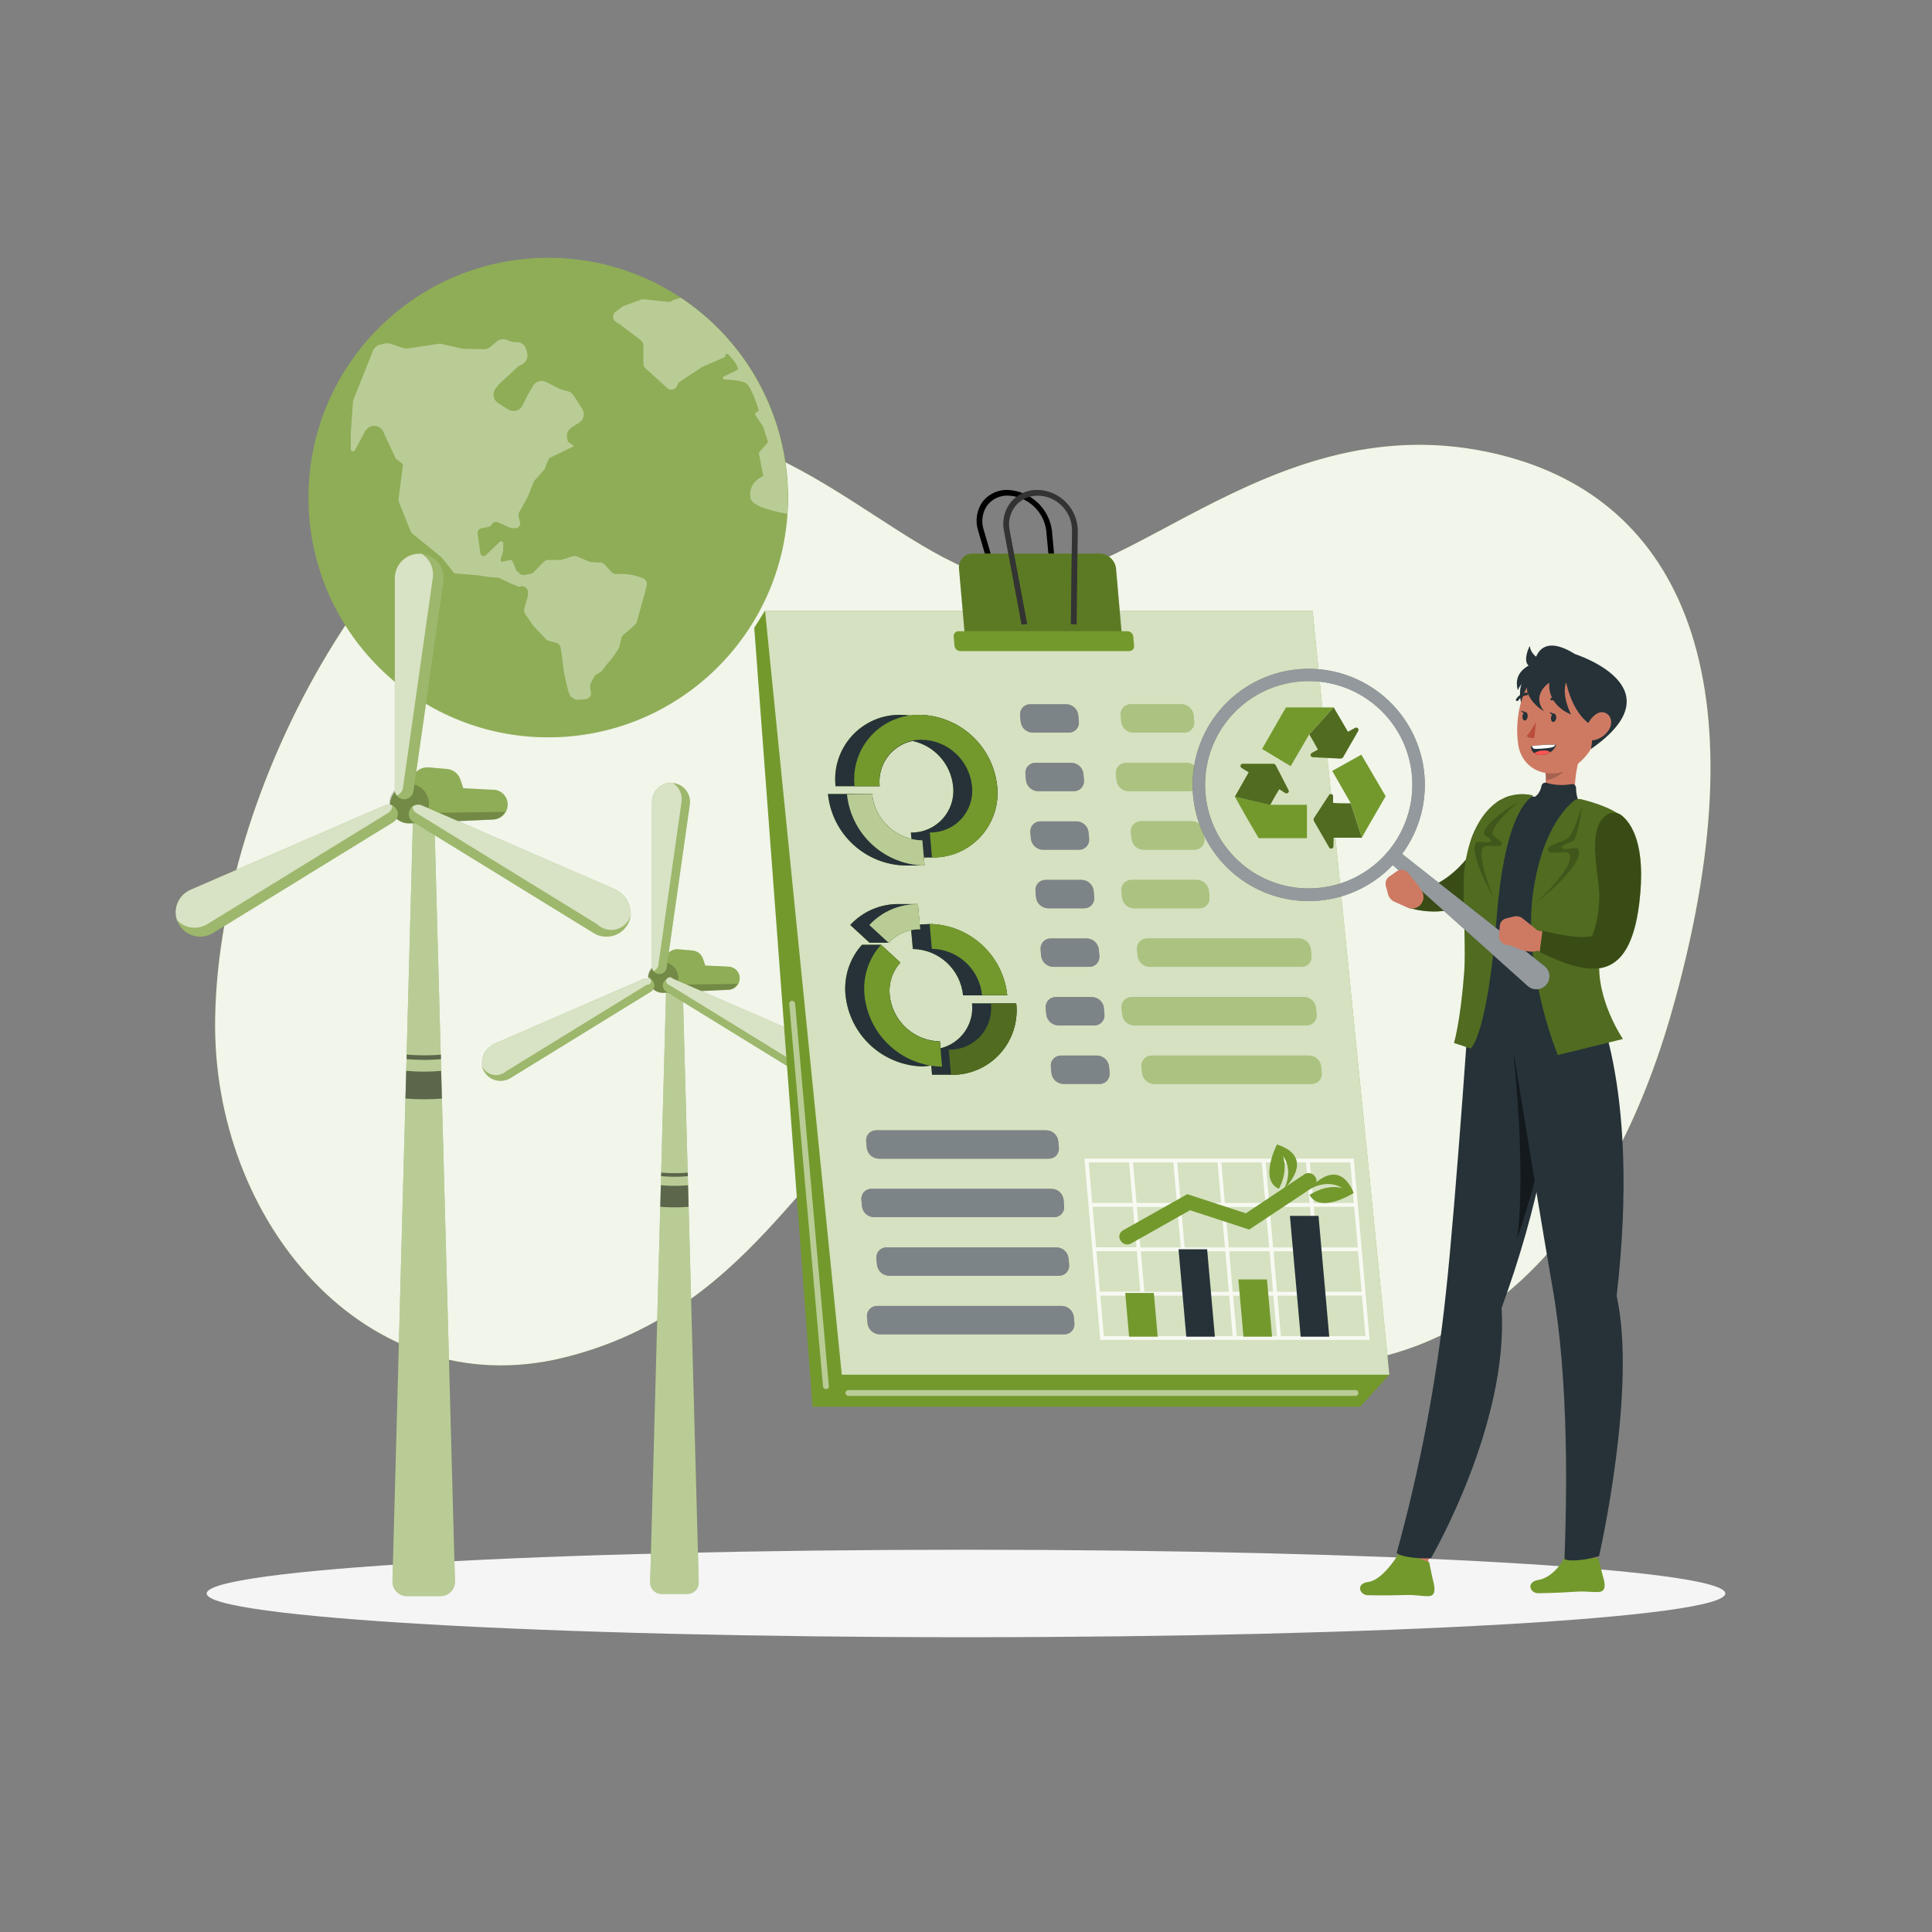 <svg width="300" height="300" viewBox="0 0 300 300" fill="none" xmlns="http://www.w3.org/2000/svg"><rect x="0" y="0" width="300" height="300" fill="#808080" stroke="none"/><path d="M141 172.332C126.396 174.48 118.8 203.226 87.408 210.84C56.976 218.22 32.868 189.69 33.408 158.094C34.056 119.442 62.628 72.078 91.11 66.672C120.906 61.02 138.87 87.63 156.51 90.114C174.81 92.682 198.51 61.194 234.18 70.95C262.122 78.594 273.744 107.622 259.518 157.35C250.458 189.024 229.602 217.992 191.046 211.122C162.144 205.986 157.23 169.944 141 172.332Z" fill="#73992D"/><path opacity="0.9" d="M141 172.332C126.396 174.48 118.8 203.226 87.408 210.84C56.976 218.22 32.868 189.69 33.408 158.094C34.056 119.442 62.628 72.078 91.11 66.672C120.906 61.02 138.87 87.63 156.51 90.114C174.81 92.682 198.51 61.194 234.18 70.95C262.122 78.594 273.744 107.622 259.518 157.35C250.458 189.024 229.602 217.992 191.046 211.122C162.144 205.986 157.23 169.944 141 172.332Z" fill="white"/><path d="M150 254.226C215.117 254.226 267.906 251.185 267.906 247.434C267.906 243.683 215.117 240.642 150 240.642C84.882 240.642 32.094 243.683 32.094 247.434C32.094 251.185 84.882 254.226 150 254.226Z" fill="#F5F5F5"/><path d="M85.134 114.492C105.696 114.492 122.364 97.823 122.364 77.262C122.364 56.7 105.696 40.032 85.134 40.032C64.573 40.032 47.904 56.7 47.904 77.262C47.904 97.823 64.573 114.492 85.134 114.492Z" fill="#73992D"/><path opacity="0.2" d="M85.134 114.492C105.696 114.492 122.364 97.823 122.364 77.262C122.364 56.7 105.696 40.032 85.134 40.032C64.573 40.032 47.904 56.7 47.904 77.262C47.904 97.823 64.573 114.492 85.134 114.492Z" fill="white"/><path d="M95.754 89.142C95.611 89.157 95.465 89.138 95.33 89.087C95.195 89.036 95.073 88.954 94.975 88.848L93.876 87.648C93.715 87.469 93.488 87.361 93.246 87.348L91.795 87.27C91.689 87.264 91.586 87.24 91.489 87.198L89.581 86.4C89.379 86.316 89.153 86.305 88.945 86.37L87.27 86.898C87.18 86.929 87.085 86.945 86.989 86.946H85.123C84.873 86.946 84.633 87.045 84.457 87.222L82.867 88.848C82.732 88.986 82.558 89.078 82.368 89.112L81.463 89.268C81.321 89.293 81.176 89.285 81.039 89.244C80.901 89.204 80.775 89.132 80.671 89.034L80.166 88.554L79.567 87.114C79.543 87.054 79.498 87.005 79.441 86.975C79.383 86.946 79.317 86.937 79.254 86.952L78.055 87.21C78.005 87.222 77.953 87.219 77.905 87.203C77.857 87.186 77.815 87.156 77.783 87.117C77.751 87.078 77.731 87.03 77.725 86.98C77.719 86.929 77.727 86.878 77.749 86.832L78.138 85.584V84.162L77.719 84.018L75.421 86.22C75.355 86.28 75.275 86.321 75.189 86.338C75.102 86.356 75.012 86.35 74.929 86.32C74.845 86.291 74.772 86.239 74.716 86.17C74.66 86.102 74.623 86.02 74.611 85.932L74.166 82.89C74.136 82.697 74.182 82.499 74.293 82.338C74.405 82.177 74.575 82.065 74.766 82.026L75.823 81.834C75.935 81.813 76.042 81.767 76.134 81.7C76.227 81.632 76.303 81.545 76.356 81.444C76.45 81.273 76.605 81.144 76.789 81.082C76.974 81.021 77.176 81.032 77.353 81.114L79.093 81.912C79.173 81.947 79.258 81.969 79.344 81.978L79.945 82.032C80.066 82.044 80.188 82.027 80.3 81.982C80.413 81.937 80.514 81.866 80.594 81.775C80.674 81.683 80.731 81.573 80.76 81.456C80.789 81.337 80.789 81.214 80.76 81.096L80.527 80.13C80.485 79.945 80.513 79.75 80.605 79.584L81.966 77.112L82.002 77.028L82.867 74.85C82.897 74.768 82.944 74.692 83.004 74.628L84.552 72.876L85.249 71.16L89.136 69.282L88.189 68.574L88.062 67.974C88.003 67.662 88.043 67.339 88.175 67.05C88.307 66.761 88.526 66.52 88.8 66.36L89.959 65.61C90.132 65.496 90.28 65.349 90.395 65.177C90.51 65.005 90.589 64.812 90.627 64.609C90.666 64.406 90.663 64.197 90.62 63.995C90.576 63.792 90.492 63.601 90.373 63.432L89.082 61.416C88.883 61.099 88.573 60.868 88.213 60.768L87.091 60.444C86.996 60.414 86.904 60.378 86.814 60.336L84.799 59.304C84.449 59.126 84.044 59.088 83.668 59.2C83.291 59.312 82.972 59.564 82.777 59.904L81.954 61.302L81.9 61.404L81.138 62.952C80.963 63.312 80.654 63.589 80.277 63.723C79.901 63.858 79.486 63.84 79.123 63.672L78.948 63.594C78.881 63.564 78.817 63.528 78.757 63.486L77.341 62.574C77.161 62.459 77.008 62.308 76.89 62.13C76.773 61.952 76.694 61.752 76.658 61.542C76.622 61.331 76.631 61.116 76.684 60.91C76.736 60.703 76.831 60.51 76.963 60.342L77.49 59.664C77.545 59.591 77.607 59.525 77.677 59.466L79.362 57.948L80.251 57.084C80.347 56.989 80.456 56.908 80.575 56.844L81.132 56.538C81.429 56.371 81.662 56.112 81.795 55.799C81.929 55.487 81.955 55.139 81.871 54.81L81.733 54.27C81.65 53.953 81.468 53.671 81.213 53.465C80.958 53.258 80.644 53.139 80.317 53.124H79.849C79.708 53.118 79.569 53.093 79.434 53.052L78.6 52.74C78.35 52.657 78.083 52.641 77.825 52.691C77.566 52.742 77.325 52.858 77.124 53.028L76.135 53.868C75.847 54.112 75.48 54.242 75.103 54.234L72.001 54.15C71.895 54.15 71.791 54.138 71.689 54.114L68.581 53.4C68.383 53.358 68.178 53.358 67.981 53.4L63.325 54.102C63.093 54.139 62.857 54.12 62.635 54.048L60.6 53.358C60.336 53.276 60.054 53.266 59.785 53.328L58.998 53.514C58.759 53.571 58.536 53.685 58.349 53.845C58.162 54.006 58.017 54.209 57.925 54.438L54.901 62.01C54.84 62.159 54.805 62.317 54.798 62.478L54.474 67.158V69.702C54.462 69.784 54.48 69.867 54.523 69.937C54.567 70.007 54.634 70.06 54.712 70.085C54.791 70.11 54.876 70.107 54.952 70.075C55.028 70.043 55.091 69.986 55.129 69.912L56.605 67.116C56.671 66.991 56.753 66.876 56.85 66.774L57.001 66.6C57.173 66.42 57.388 66.284 57.624 66.205C57.862 66.126 58.114 66.106 58.361 66.147C58.607 66.188 58.84 66.288 59.039 66.439C59.238 66.59 59.397 66.787 59.502 67.014L61.447 71.214L62.575 72.09L61.879 77.538C61.861 77.666 61.878 77.796 61.926 77.916L63.775 82.536C63.822 82.657 63.9 82.762 64.002 82.842L68.556 86.544L70.555 89.028L74.154 89.334L75.678 89.568L77.478 89.73L79.032 90.48L80.562 91.122L80.862 91.056C80.994 91.028 81.129 91.029 81.26 91.058C81.391 91.088 81.514 91.145 81.621 91.227C81.728 91.308 81.815 91.412 81.878 91.531C81.941 91.649 81.977 91.78 81.984 91.914V92.346C81.99 92.449 81.978 92.553 81.948 92.652L81.403 94.506C81.363 94.636 81.354 94.773 81.375 94.907C81.395 95.041 81.446 95.168 81.522 95.28L82.68 97.014L82.777 97.134L84.781 99.252C84.899 99.378 85.051 99.468 85.219 99.51L86.365 99.816C86.539 99.86 86.696 99.955 86.817 100.088C86.938 100.222 87.016 100.388 87.043 100.566L87.282 102.108L87.54 104.232V104.328L88.141 106.914C88.138 106.944 88.138 106.974 88.141 107.004L88.422 107.82C88.489 108.014 88.621 108.179 88.795 108.288L89.148 108.522C89.327 108.636 89.538 108.686 89.749 108.666L90.948 108.558C91.091 108.545 91.229 108.5 91.351 108.425C91.473 108.35 91.576 108.247 91.651 108.126C91.727 108.004 91.773 107.867 91.787 107.724C91.8 107.581 91.78 107.438 91.728 107.304C91.697 107.225 91.676 107.142 91.668 107.058L91.632 106.632C91.613 106.458 91.646 106.282 91.728 106.128L92.251 105.108C92.333 104.948 92.46 104.814 92.617 104.724L93.216 104.382C93.335 104.315 93.438 104.223 93.516 104.112L94.201 103.2L94.26 103.122L95.106 102.15C95.136 102.119 95.162 102.084 95.184 102.048L96.061 100.704C96.121 100.615 96.163 100.515 96.186 100.41L96.487 99.096C96.531 98.904 96.636 98.732 96.787 98.604L98.587 97.032C98.723 96.912 98.823 96.756 98.874 96.582L99.99 92.574C100.009 92.517 100.031 92.46 100.057 92.406V92.358C100.091 92.292 100.118 92.221 100.135 92.148L100.429 90.852C100.478 90.641 100.451 90.418 100.352 90.225C100.253 90.032 100.089 89.88 99.888 89.796H99.835C98.549 89.244 97.148 89.02 95.754 89.142Z" fill="#73992D"/><path d="M105.732 46.248L104.532 46.56C104.43 46.672 104.303 46.758 104.161 46.812C104.019 46.866 103.867 46.887 103.716 46.872L100.008 46.464C99.862 46.447 99.715 46.463 99.576 46.512L96.876 47.49C96.785 47.522 96.7 47.568 96.624 47.628L95.574 48.426C95.448 48.522 95.348 48.647 95.282 48.791C95.216 48.935 95.187 49.093 95.197 49.251C95.207 49.409 95.256 49.562 95.34 49.697C95.424 49.831 95.539 49.943 95.676 50.022L96.276 50.382L96.384 50.454L99.522 52.854C99.639 52.944 99.734 53.059 99.8 53.191C99.865 53.323 99.9 53.469 99.9 53.616V56.46C99.9 56.595 99.929 56.728 99.984 56.851C100.038 56.974 100.118 57.084 100.218 57.174L103.614 60.264C103.729 60.368 103.868 60.442 104.018 60.481C104.168 60.52 104.325 60.521 104.476 60.486C104.627 60.451 104.767 60.379 104.885 60.278C105.002 60.176 105.093 60.048 105.15 59.904L105.228 59.712C105.299 59.527 105.427 59.369 105.594 59.262L109.116 56.934C109.13 56.931 109.144 56.931 109.158 56.934L112.5 55.482C112.55 55.462 112.591 55.427 112.618 55.382C112.645 55.336 112.657 55.283 112.65 55.23C112.643 55.173 112.655 55.116 112.685 55.067C112.715 55.018 112.76 54.981 112.814 54.961C112.868 54.942 112.927 54.941 112.981 54.959C113.035 54.978 113.081 55.014 113.112 55.062C113.112 55.062 114.87 56.862 114.516 57.426C114.516 57.462 112.398 58.452 112.398 58.452C112.351 58.477 112.314 58.515 112.289 58.562C112.265 58.609 112.256 58.663 112.263 58.715C112.271 58.767 112.294 58.816 112.33 58.855C112.366 58.894 112.413 58.921 112.464 58.932C112.464 58.932 115.182 59.01 115.872 59.532C116.754 60.204 117.762 63.546 117.762 63.546C117.786 63.596 117.792 63.653 117.78 63.707C117.768 63.761 117.739 63.81 117.696 63.846L117.546 63.978L117.498 64.008L117.384 64.068C117.353 64.085 117.325 64.108 117.303 64.136C117.281 64.164 117.265 64.196 117.256 64.23C117.247 64.264 117.245 64.3 117.251 64.335C117.256 64.371 117.269 64.404 117.288 64.434L118.488 66.234C118.502 66.254 118.512 66.277 118.518 66.3L119.256 68.652L117.894 70.212C117.869 70.241 117.85 70.276 117.839 70.313C117.829 70.351 117.827 70.39 117.834 70.428L118.5 73.758C118.507 73.79 118.507 73.823 118.5 73.856C118.492 73.888 118.478 73.918 118.458 73.944C118.458 73.944 116.058 74.916 116.544 77.382C116.802 78.708 120.6 79.518 122.244 79.782C122.304 78.942 122.334 78.096 122.334 77.238C122.336 71.104 120.822 65.065 117.925 59.658C115.029 54.251 110.84 49.644 105.732 46.248Z" fill="#73992D"/><path opacity="0.5" d="M95.754 89.142C95.611 89.157 95.465 89.138 95.33 89.087C95.195 89.036 95.073 88.954 94.975 88.848L93.876 87.648C93.715 87.469 93.488 87.361 93.246 87.348L91.795 87.27C91.689 87.264 91.586 87.24 91.489 87.198L89.581 86.4C89.379 86.316 89.153 86.305 88.945 86.37L87.27 86.898C87.18 86.929 87.085 86.945 86.989 86.946H85.123C84.873 86.946 84.633 87.045 84.457 87.222L82.867 88.848C82.732 88.986 82.558 89.078 82.368 89.112L81.463 89.268C81.321 89.293 81.176 89.285 81.039 89.244C80.901 89.204 80.775 89.132 80.671 89.034L80.166 88.554L79.567 87.114C79.543 87.054 79.498 87.005 79.441 86.975C79.383 86.946 79.317 86.937 79.254 86.952L78.055 87.21C78.005 87.222 77.953 87.219 77.905 87.203C77.857 87.186 77.815 87.156 77.783 87.117C77.751 87.078 77.731 87.03 77.725 86.98C77.719 86.929 77.727 86.878 77.749 86.832L78.138 85.584V84.162L77.719 84.018L75.421 86.22C75.355 86.28 75.275 86.321 75.189 86.338C75.102 86.356 75.012 86.35 74.929 86.32C74.845 86.291 74.772 86.239 74.716 86.17C74.66 86.102 74.623 86.02 74.611 85.932L74.166 82.89C74.136 82.697 74.182 82.499 74.293 82.338C74.405 82.177 74.575 82.065 74.766 82.026L75.823 81.834C75.935 81.813 76.042 81.767 76.134 81.7C76.227 81.632 76.303 81.545 76.356 81.444C76.45 81.273 76.605 81.144 76.789 81.082C76.974 81.021 77.176 81.032 77.353 81.114L79.093 81.912C79.173 81.947 79.258 81.969 79.344 81.978L79.945 82.032C80.066 82.044 80.188 82.027 80.3 81.982C80.413 81.937 80.514 81.866 80.594 81.775C80.674 81.683 80.731 81.573 80.76 81.456C80.789 81.337 80.789 81.214 80.76 81.096L80.527 80.13C80.485 79.945 80.513 79.75 80.605 79.584L81.966 77.112L82.002 77.028L82.867 74.85C82.897 74.768 82.944 74.692 83.004 74.628L84.552 72.876L85.249 71.16L89.136 69.282L88.189 68.574L88.062 67.974C88.003 67.662 88.043 67.339 88.175 67.05C88.307 66.761 88.526 66.52 88.8 66.36L89.959 65.61C90.132 65.496 90.28 65.349 90.395 65.177C90.51 65.005 90.589 64.812 90.627 64.609C90.666 64.406 90.663 64.197 90.62 63.995C90.576 63.792 90.492 63.601 90.373 63.432L89.082 61.416C88.883 61.099 88.573 60.868 88.213 60.768L87.091 60.444C86.996 60.414 86.904 60.378 86.814 60.336L84.799 59.304C84.449 59.126 84.044 59.088 83.668 59.2C83.291 59.312 82.972 59.564 82.777 59.904L81.954 61.302L81.9 61.404L81.138 62.952C80.963 63.312 80.654 63.589 80.277 63.723C79.901 63.858 79.486 63.84 79.123 63.672L78.948 63.594C78.881 63.564 78.817 63.528 78.757 63.486L77.341 62.574C77.161 62.459 77.008 62.308 76.89 62.13C76.773 61.952 76.694 61.752 76.658 61.542C76.622 61.331 76.631 61.116 76.684 60.91C76.736 60.703 76.831 60.51 76.963 60.342L77.49 59.664C77.545 59.591 77.607 59.525 77.677 59.466L79.362 57.948L80.251 57.084C80.347 56.989 80.456 56.908 80.575 56.844L81.132 56.538C81.429 56.371 81.662 56.112 81.795 55.799C81.929 55.487 81.955 55.139 81.871 54.81L81.733 54.27C81.65 53.953 81.468 53.671 81.213 53.465C80.958 53.258 80.644 53.139 80.317 53.124H79.849C79.708 53.118 79.569 53.093 79.434 53.052L78.6 52.74C78.35 52.657 78.083 52.641 77.825 52.691C77.566 52.742 77.325 52.858 77.124 53.028L76.135 53.868C75.847 54.112 75.48 54.242 75.103 54.234L72.001 54.15C71.895 54.15 71.791 54.138 71.689 54.114L68.581 53.4C68.383 53.358 68.178 53.358 67.981 53.4L63.325 54.102C63.093 54.139 62.857 54.12 62.635 54.048L60.6 53.358C60.336 53.276 60.054 53.266 59.785 53.328L58.998 53.514C58.759 53.571 58.536 53.685 58.349 53.845C58.162 54.006 58.017 54.209 57.925 54.438L54.901 62.01C54.84 62.159 54.805 62.317 54.798 62.478L54.474 67.158V69.702C54.462 69.784 54.48 69.867 54.523 69.937C54.567 70.007 54.634 70.06 54.712 70.085C54.791 70.11 54.876 70.107 54.952 70.075C55.028 70.043 55.091 69.986 55.129 69.912L56.605 67.116C56.671 66.991 56.753 66.876 56.85 66.774L57.001 66.6C57.173 66.42 57.388 66.284 57.624 66.205C57.862 66.126 58.114 66.106 58.361 66.147C58.607 66.188 58.84 66.288 59.039 66.439C59.238 66.59 59.397 66.787 59.502 67.014L61.447 71.214L62.575 72.09L61.879 77.538C61.861 77.666 61.878 77.796 61.926 77.916L63.775 82.536C63.822 82.657 63.9 82.762 64.002 82.842L68.556 86.544L70.555 89.028L74.154 89.334L75.678 89.568L77.478 89.73L79.032 90.48L80.562 91.122L80.862 91.056C80.994 91.028 81.129 91.029 81.26 91.058C81.391 91.088 81.514 91.145 81.621 91.227C81.728 91.308 81.815 91.412 81.878 91.531C81.941 91.649 81.977 91.78 81.984 91.914V92.346C81.99 92.449 81.978 92.553 81.948 92.652L81.403 94.506C81.363 94.636 81.354 94.773 81.375 94.907C81.395 95.041 81.446 95.168 81.522 95.28L82.68 97.014L82.777 97.134L84.781 99.252C84.899 99.378 85.051 99.468 85.219 99.51L86.365 99.816C86.539 99.86 86.696 99.955 86.817 100.088C86.938 100.222 87.016 100.388 87.043 100.566L87.282 102.108L87.54 104.232V104.328L88.141 106.914C88.138 106.944 88.138 106.974 88.141 107.004L88.422 107.82C88.489 108.014 88.621 108.179 88.795 108.288L89.148 108.522C89.327 108.636 89.538 108.686 89.749 108.666L90.948 108.558C91.091 108.545 91.229 108.5 91.351 108.425C91.473 108.35 91.576 108.247 91.651 108.126C91.727 108.004 91.773 107.867 91.787 107.724C91.8 107.581 91.78 107.438 91.728 107.304C91.697 107.225 91.676 107.142 91.668 107.058L91.632 106.632C91.613 106.458 91.646 106.282 91.728 106.128L92.251 105.108C92.333 104.948 92.46 104.814 92.617 104.724L93.216 104.382C93.335 104.315 93.438 104.223 93.516 104.112L94.201 103.2L94.26 103.122L95.106 102.15C95.136 102.119 95.162 102.084 95.184 102.048L96.061 100.704C96.121 100.615 96.163 100.515 96.186 100.41L96.487 99.096C96.531 98.904 96.636 98.732 96.787 98.604L98.587 97.032C98.723 96.912 98.823 96.756 98.874 96.582L99.99 92.574C100.009 92.517 100.031 92.46 100.057 92.406V92.358C100.091 92.292 100.118 92.221 100.135 92.148L100.429 90.852C100.478 90.641 100.451 90.418 100.352 90.225C100.253 90.032 100.089 89.88 99.888 89.796H99.835C98.549 89.244 97.148 89.02 95.754 89.142Z" fill="white"/><path opacity="0.5" d="M105.732 46.248L104.532 46.56C104.43 46.672 104.303 46.758 104.161 46.812C104.019 46.866 103.867 46.887 103.716 46.872L100.008 46.464C99.862 46.447 99.715 46.463 99.576 46.512L96.876 47.49C96.785 47.522 96.7 47.568 96.624 47.628L95.574 48.426C95.448 48.522 95.348 48.647 95.282 48.791C95.216 48.935 95.187 49.093 95.197 49.251C95.207 49.409 95.256 49.562 95.34 49.697C95.424 49.831 95.539 49.943 95.676 50.022L96.276 50.382L96.384 50.454L99.522 52.854C99.639 52.944 99.734 53.059 99.8 53.191C99.865 53.323 99.9 53.469 99.9 53.616V56.46C99.9 56.595 99.929 56.728 99.984 56.851C100.038 56.974 100.118 57.084 100.218 57.174L103.614 60.264C103.729 60.368 103.868 60.442 104.018 60.481C104.168 60.52 104.325 60.521 104.476 60.486C104.627 60.451 104.767 60.379 104.885 60.278C105.002 60.176 105.093 60.048 105.15 59.904L105.228 59.712C105.299 59.527 105.427 59.369 105.594 59.262L109.116 56.934C109.13 56.931 109.144 56.931 109.158 56.934L112.5 55.482C112.55 55.462 112.591 55.427 112.618 55.382C112.645 55.336 112.657 55.283 112.65 55.23C112.643 55.173 112.655 55.116 112.685 55.067C112.715 55.018 112.76 54.981 112.814 54.961C112.868 54.942 112.927 54.941 112.981 54.959C113.035 54.978 113.081 55.014 113.112 55.062C113.112 55.062 114.87 56.862 114.516 57.426C114.516 57.462 112.398 58.452 112.398 58.452C112.351 58.477 112.314 58.515 112.289 58.562C112.265 58.609 112.256 58.663 112.263 58.715C112.271 58.767 112.294 58.816 112.33 58.855C112.366 58.894 112.413 58.921 112.464 58.932C112.464 58.932 115.182 59.01 115.872 59.532C116.754 60.204 117.762 63.546 117.762 63.546C117.786 63.596 117.792 63.653 117.78 63.707C117.768 63.761 117.739 63.81 117.696 63.846L117.546 63.978L117.498 64.008L117.384 64.068C117.353 64.085 117.325 64.108 117.303 64.136C117.281 64.164 117.265 64.196 117.256 64.23C117.247 64.264 117.245 64.3 117.251 64.335C117.256 64.371 117.269 64.404 117.288 64.434L118.488 66.234C118.502 66.254 118.512 66.277 118.518 66.3L119.256 68.652L117.894 70.212C117.869 70.241 117.85 70.276 117.839 70.313C117.829 70.351 117.827 70.39 117.834 70.428L118.5 73.758C118.507 73.79 118.507 73.823 118.5 73.856C118.492 73.888 118.478 73.918 118.458 73.944C118.458 73.944 116.058 74.916 116.544 77.382C116.802 78.708 120.6 79.518 122.244 79.782C122.304 78.942 122.334 78.096 122.334 77.238C122.336 71.104 120.822 65.065 117.925 59.658C115.029 54.251 110.84 49.644 105.732 46.248Z" fill="white"/><path d="M105.996 152.76H103.458L100.956 245.7C100.948 245.933 100.987 246.166 101.071 246.384C101.155 246.602 101.282 246.801 101.444 246.969C101.606 247.137 101.801 247.271 102.016 247.362C102.231 247.453 102.462 247.5 102.696 247.5H106.752C106.986 247.5 107.218 247.453 107.433 247.362C107.648 247.271 107.843 247.137 108.006 246.969C108.169 246.802 108.297 246.603 108.381 246.385C108.466 246.166 108.505 245.934 108.498 245.7L105.996 152.76Z" fill="#73992D"/><path opacity="0.5" d="M105.996 152.76H103.458L100.956 245.7C100.948 245.933 100.987 246.166 101.071 246.384C101.155 246.602 101.282 246.801 101.444 246.969C101.606 247.137 101.801 247.271 102.016 247.362C102.231 247.453 102.462 247.5 102.696 247.5H106.752C106.986 247.5 107.218 247.453 107.433 247.362C107.648 247.271 107.843 247.137 108.006 246.969C108.169 246.802 108.297 246.603 108.381 246.385C108.466 246.166 108.505 245.934 108.498 245.7L105.996 152.76Z" fill="white"/><path d="M113.064 150.09L109.512 149.928L109.164 148.878C109.047 148.528 108.829 148.22 108.54 147.992C108.25 147.764 107.9 147.626 107.532 147.594L105.318 147.402C104.933 147.369 104.546 147.456 104.211 147.65C103.877 147.844 103.609 148.137 103.446 148.488L102.912 149.622C102.309 149.629 101.734 149.875 101.312 150.307C100.891 150.738 100.658 151.32 100.665 151.923C100.672 152.526 100.919 153.101 101.35 153.523C101.782 153.944 102.363 154.177 102.966 154.17L113.064 153.696C113.542 153.696 113.999 153.506 114.337 153.168C114.675 152.831 114.864 152.373 114.864 151.896C114.864 151.418 114.675 150.96 114.337 150.623C113.999 150.285 113.542 150.096 113.064 150.096V150.09Z" fill="#73992D"/><path opacity="0.2" d="M113.064 150.09L109.512 149.928L109.164 148.878C109.047 148.528 108.829 148.22 108.54 147.992C108.25 147.764 107.9 147.626 107.532 147.594L105.318 147.402C104.933 147.369 104.546 147.456 104.211 147.65C103.877 147.844 103.609 148.137 103.446 148.488L102.912 149.622C102.309 149.629 101.734 149.875 101.312 150.307C100.891 150.738 100.658 151.32 100.665 151.923C100.672 152.526 100.919 153.101 101.35 153.523C101.782 153.944 102.363 154.177 102.966 154.17L113.064 153.696C113.542 153.696 113.999 153.506 114.337 153.168C114.675 152.831 114.864 152.373 114.864 151.896C114.864 151.418 114.675 150.96 114.337 150.623C113.999 150.285 113.542 150.096 113.064 150.096V150.09Z" fill="white"/><path opacity="0.2" d="M113.064 153.696C113.37 153.681 113.666 153.588 113.925 153.426C114.184 153.264 114.398 153.039 114.546 152.772L105.078 152.898C105.236 152.585 105.318 152.24 105.318 151.89C105.336 151.417 105.212 150.95 104.962 150.548C104.712 150.146 104.348 149.828 103.915 149.636C103.483 149.443 103.003 149.384 102.537 149.466C102.071 149.549 101.64 149.769 101.3 150.098C100.961 150.428 100.727 150.852 100.63 151.315C100.533 151.778 100.577 152.26 100.757 152.698C100.936 153.136 101.242 153.51 101.636 153.772C102.03 154.035 102.493 154.173 102.966 154.17L113.064 153.696Z" fill="black"/><path d="M102.378 151.242C102.077 151.242 101.789 151.122 101.576 150.91C101.364 150.697 101.244 150.409 101.244 150.108V124.518C101.243 124.131 101.319 123.747 101.467 123.389C101.614 123.031 101.831 122.705 102.105 122.431C102.379 122.157 102.704 121.939 103.061 121.791C103.419 121.642 103.803 121.566 104.19 121.566C104.613 121.566 105.03 121.657 105.415 121.832C105.799 122.008 106.142 122.264 106.419 122.583C106.696 122.902 106.901 123.277 107.02 123.682C107.14 124.087 107.171 124.514 107.112 124.932L103.512 150.27C103.473 150.542 103.336 150.79 103.128 150.969C102.919 151.148 102.653 151.245 102.378 151.242Z" fill="#73992D"/><path opacity="0.3" d="M102.378 151.242C102.077 151.242 101.789 151.122 101.576 150.91C101.364 150.697 101.244 150.409 101.244 150.108V124.518C101.243 124.131 101.319 123.747 101.467 123.389C101.614 123.031 101.831 122.705 102.105 122.431C102.379 122.157 102.704 121.939 103.061 121.791C103.419 121.642 103.803 121.566 104.19 121.566C104.613 121.566 105.03 121.657 105.415 121.832C105.799 122.008 106.142 122.264 106.419 122.583C106.696 122.902 106.901 123.277 107.02 123.682C107.14 124.087 107.171 124.514 107.112 124.932L103.512 150.27C103.473 150.542 103.336 150.79 103.128 150.969C102.919 151.148 102.653 151.245 102.378 151.242Z" fill="white"/><path opacity="0.6" d="M104.472 121.584C104.378 121.578 104.284 121.578 104.19 121.584C103.803 121.584 103.419 121.66 103.061 121.809C102.704 121.957 102.379 122.175 102.105 122.449C101.831 122.723 101.614 123.048 101.467 123.406C101.319 123.765 101.243 124.148 101.244 124.536V150.126C101.244 150.36 101.317 150.589 101.454 150.78C101.656 150.714 101.836 150.594 101.973 150.432C102.109 150.269 102.198 150.072 102.228 149.862L105.828 124.524C105.915 123.955 105.833 123.373 105.592 122.85C105.351 122.327 104.962 121.887 104.472 121.584Z" fill="white"/><path d="M103.092 152.43C103.014 152.557 102.962 152.698 102.938 152.845C102.915 152.992 102.92 153.142 102.955 153.287C102.989 153.432 103.052 153.568 103.139 153.689C103.227 153.81 103.337 153.912 103.464 153.99L125.262 167.4C125.928 167.809 126.729 167.936 127.49 167.755C128.25 167.574 128.907 167.099 129.318 166.434C129.539 166.074 129.681 165.67 129.733 165.25C129.785 164.831 129.746 164.405 129.619 164.002C129.493 163.598 129.28 163.227 128.998 162.912C128.715 162.598 128.368 162.348 127.98 162.18L104.508 151.98C104.257 151.871 103.976 151.856 103.715 151.939C103.455 152.021 103.233 152.196 103.092 152.43Z" fill="#73992D"/><path opacity="0.3" d="M103.092 152.43C103.014 152.557 102.962 152.698 102.938 152.845C102.915 152.992 102.92 153.142 102.955 153.287C102.989 153.432 103.052 153.568 103.139 153.689C103.227 153.81 103.337 153.912 103.464 153.99L125.262 167.4C125.928 167.809 126.729 167.936 127.49 167.755C128.25 167.574 128.907 167.099 129.318 166.434C129.539 166.074 129.681 165.67 129.733 165.25C129.785 164.831 129.746 164.405 129.619 164.002C129.493 163.598 129.28 163.227 128.998 162.912C128.715 162.598 128.368 162.348 127.98 162.18L104.508 151.98C104.257 151.871 103.976 151.856 103.715 151.939C103.455 152.021 103.233 152.196 103.092 152.43Z" fill="white"/><path opacity="0.6" d="M127.98 162.18L104.508 151.98C104.452 151.902 104.378 151.839 104.292 151.795C104.206 151.752 104.111 151.73 104.015 151.73C103.919 151.731 103.824 151.755 103.74 151.801C103.655 151.846 103.582 151.91 103.527 151.99C103.473 152.069 103.438 152.16 103.426 152.255C103.414 152.351 103.425 152.448 103.458 152.538C103.491 152.628 103.545 152.709 103.617 152.774C103.688 152.839 103.773 152.885 103.866 152.91L125.664 166.32C125.934 166.584 126.262 166.783 126.621 166.9C126.98 167.017 127.362 167.049 127.736 166.995C128.11 166.941 128.466 166.802 128.777 166.587C129.089 166.373 129.347 166.09 129.531 165.76C129.715 165.43 129.821 165.063 129.84 164.685C129.859 164.308 129.791 163.931 129.641 163.584C129.491 163.237 129.263 162.93 128.975 162.685C128.687 162.441 128.347 162.266 127.98 162.174V162.18Z" fill="white"/><path d="M101.436 152.43C101.514 152.557 101.566 152.698 101.59 152.845C101.613 152.992 101.608 153.142 101.573 153.287C101.539 153.432 101.476 153.568 101.388 153.689C101.301 153.81 101.191 153.912 101.064 153.99L79.266 167.4C78.6 167.809 77.799 167.936 77.038 167.755C76.278 167.574 75.621 167.099 75.21 166.434C74.989 166.074 74.847 165.67 74.795 165.25C74.743 164.831 74.782 164.405 74.909 164.002C75.035 163.598 75.247 163.227 75.53 162.912C75.813 162.598 76.16 162.348 76.548 162.18L100.02 151.98C100.27 151.871 100.552 151.856 100.813 151.939C101.073 152.021 101.295 152.196 101.436 152.43Z" fill="#73992D"/><path opacity="0.3" d="M101.436 152.43C101.514 152.557 101.566 152.698 101.59 152.845C101.613 152.992 101.608 153.142 101.573 153.287C101.539 153.432 101.476 153.568 101.388 153.689C101.301 153.81 101.191 153.912 101.064 153.99L79.266 167.4C78.6 167.809 77.799 167.936 77.038 167.755C76.278 167.574 75.621 167.099 75.21 166.434C74.989 166.074 74.847 165.67 74.795 165.25C74.743 164.831 74.782 164.405 74.909 164.002C75.035 163.598 75.247 163.227 75.53 162.912C75.813 162.598 76.16 162.348 76.548 162.18L100.02 151.98C100.27 151.871 100.552 151.856 100.813 151.939C101.073 152.021 101.295 152.196 101.436 152.43Z" fill="white"/><path opacity="0.6" d="M100.02 151.986L76.548 162.186C76.187 162.259 75.847 162.414 75.555 162.64C75.264 162.865 75.028 163.154 74.866 163.486C74.705 163.817 74.621 164.181 74.623 164.549C74.625 164.918 74.711 165.281 74.876 165.611C75.04 165.94 75.279 166.228 75.572 166.451C75.866 166.673 76.207 166.825 76.569 166.895C76.931 166.965 77.304 166.951 77.659 166.853C78.014 166.755 78.342 166.577 78.618 166.332L100.416 152.922C100.522 152.94 100.631 152.929 100.731 152.89C100.832 152.851 100.92 152.786 100.987 152.702C101.053 152.617 101.096 152.516 101.11 152.41C101.124 152.303 101.11 152.194 101.067 152.095C101.025 151.996 100.957 151.911 100.87 151.847C100.784 151.783 100.681 151.744 100.574 151.733C100.467 151.723 100.359 151.741 100.262 151.787C100.164 151.832 100.081 151.903 100.02 151.992V151.986Z" fill="white"/><g opacity="0.5"><path d="M102.666 182.082V182.634C103.434 182.7 104.178 182.73 104.778 182.73C105.378 182.73 106.074 182.7 106.812 182.64V182.088C106.212 182.142 105.54 182.172 104.796 182.172C104.052 182.172 103.29 182.136 102.666 182.082Z" fill="black"/><path d="M106.926 187.392L106.836 184.05C106.236 184.104 105.552 184.14 104.766 184.14C103.98 184.14 103.23 184.098 102.618 184.038L102.528 187.392C103.272 187.452 104.034 187.476 104.766 187.476C105.498 187.476 106.2 187.446 106.926 187.392Z" fill="black"/></g><path d="M67.416 126.066H64.158L60.942 245.538C60.934 245.837 60.986 246.135 61.095 246.414C61.204 246.693 61.367 246.947 61.576 247.161C61.784 247.376 62.034 247.547 62.309 247.664C62.585 247.781 62.881 247.841 63.18 247.842H68.4C68.7 247.842 68.997 247.782 69.273 247.666C69.549 247.549 69.799 247.378 70.009 247.164C70.218 246.949 70.382 246.694 70.491 246.415C70.6 246.136 70.652 245.838 70.644 245.538L67.416 126.066Z" fill="#73992D"/><path opacity="0.5" d="M67.416 126.066H64.158L60.942 245.538C60.934 245.837 60.986 246.135 61.095 246.414C61.204 246.693 61.367 246.947 61.576 247.161C61.784 247.376 62.034 247.547 62.309 247.664C62.585 247.781 62.881 247.841 63.18 247.842H68.4C68.7 247.842 68.997 247.782 69.273 247.666C69.549 247.549 69.799 247.378 70.009 247.164C70.218 246.949 70.382 246.694 70.491 246.415C70.6 246.136 70.652 245.838 70.644 245.538L67.416 126.066Z" fill="white"/><path d="M76.512 122.634L71.94 122.4L71.49 121.056C71.343 120.604 71.065 120.206 70.691 119.912C70.317 119.618 69.865 119.442 69.39 119.406L66.546 119.16C66.052 119.119 65.557 119.231 65.128 119.48C64.699 119.729 64.357 120.103 64.146 120.552L63.462 122.01C63.079 122.015 62.7 122.095 62.347 122.246C61.994 122.397 61.675 122.617 61.407 122.891C61.139 123.166 60.928 123.491 60.785 123.847C60.643 124.203 60.572 124.584 60.576 124.968C60.581 125.352 60.661 125.731 60.813 126.083C60.964 126.436 61.183 126.756 61.458 127.024C61.732 127.292 62.057 127.503 62.413 127.645C62.77 127.788 63.151 127.859 63.534 127.854L76.518 127.254C77.133 127.254 77.722 127.01 78.156 126.576C78.59 126.141 78.834 125.552 78.834 124.938C78.834 124.324 78.59 123.735 78.156 123.3C77.722 122.866 77.133 122.622 76.518 122.622L76.512 122.634Z" fill="#73992D"/><path opacity="0.2" d="M76.512 122.634L71.94 122.4L71.49 121.056C71.343 120.604 71.065 120.206 70.691 119.912C70.317 119.618 69.865 119.442 69.39 119.406L66.546 119.16C66.052 119.119 65.557 119.231 65.128 119.48C64.699 119.729 64.357 120.103 64.146 120.552L63.462 122.01C63.079 122.015 62.7 122.095 62.347 122.246C61.994 122.397 61.675 122.617 61.407 122.891C61.139 123.166 60.928 123.491 60.785 123.847C60.643 124.203 60.572 124.584 60.576 124.968C60.581 125.352 60.661 125.731 60.813 126.083C60.964 126.436 61.183 126.756 61.458 127.024C61.732 127.292 62.057 127.503 62.413 127.645C62.77 127.788 63.151 127.859 63.534 127.854L76.518 127.254C77.133 127.254 77.722 127.01 78.156 126.576C78.59 126.141 78.834 125.552 78.834 124.938C78.834 124.324 78.59 123.735 78.156 123.3C77.722 122.866 77.133 122.622 76.518 122.622L76.512 122.634Z" fill="white"/><path opacity="0.2" d="M76.512 127.266C76.905 127.244 77.286 127.123 77.619 126.913C77.952 126.703 78.226 126.411 78.414 126.066L66.24 126.234C66.557 125.641 66.67 124.961 66.563 124.298C66.456 123.635 66.134 123.025 65.647 122.562C65.16 122.099 64.535 121.808 63.868 121.734C63.2 121.661 62.526 121.808 61.95 122.153C61.374 122.499 60.927 123.023 60.678 123.647C60.428 124.271 60.39 124.959 60.569 125.607C60.748 126.254 61.135 126.825 61.669 127.232C62.203 127.639 62.857 127.859 63.528 127.86L76.512 127.266Z" fill="black"/><path d="M62.767 124.11C62.575 124.111 62.386 124.074 62.209 124.001C62.032 123.928 61.871 123.822 61.736 123.687C61.6 123.552 61.493 123.392 61.42 123.215C61.346 123.038 61.309 122.849 61.309 122.658V89.754C61.309 88.748 61.708 87.784 62.419 87.073C63.13 86.361 64.095 85.962 65.101 85.962C65.644 85.962 66.182 86.078 66.677 86.304C67.172 86.529 67.612 86.859 67.968 87.27C68.325 87.681 68.588 88.163 68.742 88.685C68.895 89.207 68.934 89.756 68.857 90.294L64.201 122.862C64.15 123.207 63.978 123.523 63.715 123.752C63.452 123.981 63.115 124.108 62.767 124.11Z" fill="#73992D"/><path opacity="0.3" d="M62.767 124.11C62.575 124.111 62.386 124.074 62.209 124.001C62.032 123.928 61.871 123.822 61.736 123.687C61.6 123.552 61.493 123.392 61.42 123.215C61.346 123.038 61.309 122.849 61.309 122.658V89.754C61.309 88.748 61.708 87.784 62.419 87.073C63.13 86.361 64.095 85.962 65.101 85.962C65.644 85.962 66.182 86.078 66.677 86.304C67.172 86.529 67.612 86.859 67.968 87.27C68.325 87.681 68.588 88.163 68.742 88.685C68.895 89.207 68.934 89.756 68.857 90.294L64.201 122.862C64.15 123.207 63.978 123.523 63.715 123.752C63.452 123.981 63.115 124.108 62.767 124.11Z" fill="white"/><path opacity="0.6" d="M65.461 85.986C65.341 85.979 65.221 85.979 65.101 85.986C64.095 85.986 63.13 86.385 62.419 87.096C61.708 87.808 61.309 88.772 61.309 89.778V122.682C61.309 122.981 61.403 123.273 61.579 123.516C61.843 123.432 62.077 123.275 62.255 123.062C62.432 122.849 62.545 122.59 62.581 122.316L67.201 89.748C67.308 89.019 67.201 88.275 66.892 87.607C66.583 86.939 66.085 86.375 65.461 85.986Z" fill="white"/><path d="M63.69 125.64C63.589 125.803 63.522 125.984 63.491 126.172C63.46 126.361 63.467 126.554 63.511 126.741C63.555 126.927 63.635 127.103 63.747 127.258C63.859 127.413 64.001 127.544 64.164 127.644L92.184 144.882C92.609 145.144 93.08 145.319 93.572 145.398C94.064 145.477 94.567 145.458 95.052 145.343C95.537 145.228 95.994 145.018 96.398 144.726C96.801 144.434 97.143 144.065 97.404 143.64C97.688 143.177 97.869 142.658 97.935 142.119C98.002 141.58 97.951 141.033 97.788 140.515C97.625 139.997 97.353 139.52 96.989 139.116C96.626 138.712 96.18 138.391 95.682 138.174L65.508 125.07C65.188 124.93 64.827 124.91 64.493 125.015C64.159 125.12 63.874 125.342 63.69 125.64Z" fill="#73992D"/><path opacity="0.3" d="M63.69 125.64C63.589 125.803 63.522 125.984 63.491 126.172C63.46 126.361 63.467 126.554 63.511 126.741C63.555 126.927 63.635 127.103 63.747 127.258C63.859 127.413 64.001 127.544 64.164 127.644L92.184 144.882C92.609 145.144 93.08 145.319 93.572 145.398C94.064 145.477 94.567 145.458 95.052 145.343C95.537 145.228 95.994 145.018 96.398 144.726C96.801 144.434 97.143 144.065 97.404 143.64C97.688 143.177 97.869 142.658 97.935 142.119C98.002 141.58 97.951 141.033 97.788 140.515C97.625 139.997 97.353 139.52 96.989 139.116C96.626 138.712 96.18 138.391 95.682 138.174L65.508 125.07C65.188 124.93 64.827 124.91 64.493 125.015C64.159 125.12 63.874 125.342 63.69 125.64Z" fill="white"/><path opacity="0.6" d="M95.683 138.174L65.508 125.07C65.266 124.963 64.998 124.926 64.736 124.962C64.473 124.998 64.225 125.106 64.02 125.274C64.054 125.477 64.13 125.671 64.245 125.842C64.36 126.013 64.511 126.157 64.686 126.264L92.707 143.502C93.054 143.839 93.474 144.092 93.934 144.242C94.394 144.391 94.883 144.433 95.362 144.363C95.841 144.294 96.298 144.116 96.697 143.842C97.096 143.569 97.427 143.207 97.665 142.785C97.903 142.364 98.04 141.893 98.067 141.41C98.094 140.926 98.009 140.443 97.82 139.998C97.631 139.552 97.342 139.156 96.975 138.84C96.609 138.524 96.175 138.296 95.707 138.174H95.683Z" fill="white"/><path d="M61.56 125.64C61.661 125.803 61.729 125.984 61.76 126.172C61.791 126.361 61.784 126.554 61.74 126.741C61.696 126.927 61.615 127.103 61.503 127.258C61.391 127.413 61.249 127.544 61.086 127.644L33.066 144.882C32.642 145.144 32.17 145.319 31.678 145.398C31.186 145.477 30.684 145.458 30.199 145.343C29.714 145.228 29.257 145.018 28.853 144.726C28.449 144.434 28.107 144.065 27.846 143.64C27.561 143.177 27.38 142.658 27.313 142.119C27.246 141.58 27.296 141.032 27.459 140.514C27.623 139.996 27.895 139.518 28.259 139.115C28.623 138.711 29.07 138.39 29.568 138.174L59.742 125.07C60.063 124.93 60.424 124.91 60.758 125.015C61.092 125.12 61.377 125.342 61.56 125.64Z" fill="#73992D"/><path opacity="0.3" d="M61.56 125.64C61.661 125.803 61.729 125.984 61.76 126.172C61.791 126.361 61.784 126.554 61.74 126.741C61.696 126.927 61.615 127.103 61.503 127.258C61.391 127.413 61.249 127.544 61.086 127.644L33.066 144.882C32.642 145.144 32.17 145.319 31.678 145.398C31.186 145.477 30.684 145.458 30.199 145.343C29.714 145.228 29.257 145.018 28.853 144.726C28.449 144.434 28.107 144.065 27.846 143.64C27.561 143.177 27.38 142.658 27.313 142.119C27.246 141.58 27.296 141.032 27.459 140.514C27.623 139.996 27.895 139.518 28.259 139.115C28.623 138.711 29.07 138.39 29.568 138.174L59.742 125.07C60.063 124.93 60.424 124.91 60.758 125.015C61.092 125.12 61.377 125.342 61.56 125.64Z" fill="white"/><path opacity="0.6" d="M59.742 125.07L29.568 138.174C28.694 138.555 27.995 139.251 27.609 140.123C27.223 140.995 27.18 141.981 27.486 142.884C28.087 143.513 28.886 143.917 29.75 144.026C30.613 144.135 31.487 143.944 32.226 143.484L60.246 126.246C60.452 126.12 60.623 125.943 60.744 125.734C60.865 125.524 60.931 125.288 60.936 125.046C60.747 124.965 60.542 124.925 60.337 124.929C60.131 124.934 59.928 124.981 59.742 125.07Z" fill="white"/><g opacity="0.5"><path d="M63.144 163.758V164.466C64.128 164.55 65.088 164.586 65.856 164.586C66.624 164.586 67.524 164.556 68.472 164.472V163.77C67.692 163.836 66.834 163.872 65.874 163.872C64.914 163.872 63.942 163.83 63.144 163.758Z" fill="black"/><path d="M68.616 170.586L68.502 166.284C67.734 166.356 66.852 166.404 65.838 166.404C64.824 166.404 63.864 166.35 63.078 166.272L62.958 170.58C63.918 170.658 64.896 170.694 65.838 170.694C66.78 170.694 67.692 170.658 68.616 170.586Z" fill="black"/></g><path d="M118.794 94.812H203.82L215.736 213.462L211.194 218.448H126.162L117.12 97.488L118.794 94.812Z" fill="#73992D"/><path opacity="0.7" d="M130.71 213.462H215.736L203.82 94.812H118.794L130.71 213.462Z" fill="white"/><g opacity="0.5"><path d="M131.736 216.75H210.486C210.605 216.75 210.72 216.703 210.804 216.618C210.889 216.534 210.936 216.419 210.936 216.3C210.936 216.181 210.889 216.066 210.804 215.982C210.72 215.898 210.605 215.85 210.486 215.85H131.736C131.617 215.85 131.502 215.898 131.418 215.982C131.334 216.066 131.286 216.181 131.286 216.3C131.286 216.419 131.334 216.534 131.418 216.618C131.502 216.703 131.617 216.75 131.736 216.75Z" fill="white"/></g><g opacity="0.5"><path d="M122.55 155.856C124.082 173.196 125.61 190.54 127.134 207.888L127.8 215.25C127.848 215.82 128.748 215.85 128.7 215.25C127.168 197.902 125.64 180.556 124.116 163.212L123.468 155.856C123.42 155.256 122.52 155.256 122.568 155.856H122.55Z" fill="white"/></g><path d="M175.98 113.76H183.858C184.078 113.764 184.296 113.721 184.498 113.634C184.7 113.547 184.882 113.418 185.03 113.256C185.179 113.094 185.291 112.902 185.36 112.693C185.429 112.484 185.453 112.263 185.43 112.044L185.346 111.078C185.298 110.612 185.081 110.18 184.736 109.863C184.391 109.546 183.942 109.365 183.474 109.356H175.596C175.375 109.352 175.156 109.395 174.954 109.483C174.751 109.57 174.57 109.699 174.421 109.862C174.272 110.025 174.16 110.218 174.091 110.427C174.023 110.637 174 110.859 174.024 111.078L174.108 112.044C174.156 112.51 174.373 112.941 174.718 113.257C175.063 113.574 175.512 113.752 175.98 113.76Z" fill="#73992D"/><path d="M175.243 122.856H184.657C184.877 122.859 185.095 122.815 185.297 122.727C185.498 122.64 185.679 122.51 185.827 122.348C185.975 122.185 186.087 121.992 186.155 121.783C186.223 121.574 186.246 121.353 186.223 121.134L186.139 120.168C186.09 119.702 185.873 119.271 185.528 118.955C185.183 118.639 184.734 118.46 184.267 118.452H174.853C174.633 118.448 174.415 118.491 174.213 118.578C174.011 118.665 173.83 118.794 173.682 118.956C173.534 119.119 173.422 119.311 173.354 119.519C173.286 119.728 173.263 119.949 173.287 120.168L173.371 121.134C173.419 121.6 173.636 122.032 173.98 122.349C174.325 122.667 174.774 122.847 175.243 122.856Z" fill="#73992D"/><path d="M177.601 131.946H185.479C185.699 131.947 185.917 131.901 186.119 131.81C186.32 131.72 186.5 131.588 186.646 131.423C186.792 131.257 186.901 131.063 186.965 130.852C187.03 130.641 187.049 130.419 187.021 130.2L186.937 129.24C186.89 128.773 186.673 128.34 186.328 128.023C185.983 127.705 185.533 127.526 185.065 127.518H177.187C176.966 127.514 176.747 127.557 176.545 127.644C176.342 127.732 176.16 127.861 176.012 128.024C175.863 128.187 175.751 128.379 175.682 128.589C175.614 128.799 175.591 129.021 175.615 129.24L175.705 130.2C175.745 130.675 175.962 131.118 176.313 131.441C176.664 131.765 177.123 131.945 177.601 131.946Z" fill="#73992D"/><path d="M176.094 141.036H186.246C186.465 141.038 186.681 140.994 186.882 140.906C187.082 140.819 187.262 140.689 187.409 140.527C187.555 140.365 187.666 140.174 187.734 139.966C187.801 139.758 187.824 139.538 187.8 139.32L187.716 138.354C187.669 137.889 187.453 137.456 187.11 137.139C186.766 136.822 186.318 136.641 185.85 136.632H175.71C175.49 136.628 175.271 136.671 175.068 136.759C174.866 136.846 174.684 136.975 174.535 137.138C174.387 137.301 174.274 137.494 174.206 137.703C174.137 137.913 174.114 138.135 174.138 138.354L174.222 139.32C174.27 139.785 174.488 140.217 174.832 140.533C175.177 140.849 175.626 141.028 176.094 141.036Z" fill="#73992D"/><path d="M178.524 150.126H202.068C202.288 150.131 202.507 150.089 202.709 150.002C202.912 149.916 203.094 149.787 203.242 149.624C203.391 149.462 203.504 149.27 203.572 149.06C203.641 148.851 203.664 148.629 203.64 148.41L203.556 147.444C203.507 146.979 203.29 146.547 202.945 146.231C202.6 145.915 202.152 145.736 201.684 145.728H178.134C177.914 145.724 177.696 145.767 177.494 145.854C177.292 145.941 177.111 146.07 176.963 146.233C176.815 146.395 176.703 146.587 176.635 146.796C176.567 147.005 176.544 147.226 176.568 147.444L176.652 148.41C176.7 148.876 176.917 149.307 177.262 149.623C177.607 149.94 178.056 150.119 178.524 150.126Z" fill="#73992D"/><path d="M176.118 159.222H202.866C203.087 159.225 203.305 159.181 203.506 159.094C203.708 159.006 203.889 158.877 204.037 158.714C204.185 158.551 204.297 158.359 204.365 158.149C204.433 157.94 204.456 157.719 204.432 157.5L204.348 156.534C204.302 156.069 204.086 155.638 203.742 155.321C203.398 155.005 202.95 154.826 202.482 154.818H175.728C175.509 154.814 175.291 154.857 175.089 154.944C174.887 155.031 174.706 155.16 174.558 155.322C174.41 155.485 174.298 155.677 174.23 155.886C174.162 156.095 174.139 156.316 174.162 156.534L174.246 157.5C174.295 157.966 174.512 158.398 174.856 158.716C175.201 159.033 175.65 159.213 176.118 159.222Z" fill="#73992D"/><path d="M179.214 168.312H203.664C203.884 168.316 204.103 168.273 204.305 168.186C204.507 168.098 204.689 167.969 204.837 167.806C204.985 167.643 205.097 167.45 205.165 167.24C205.232 167.031 205.255 166.809 205.23 166.59L205.146 165.63C205.099 165.163 204.882 164.73 204.537 164.413C204.192 164.096 203.743 163.916 203.274 163.908H178.83C178.609 163.904 178.391 163.947 178.189 164.034C177.986 164.122 177.805 164.251 177.657 164.414C177.508 164.577 177.397 164.77 177.329 164.98C177.261 165.189 177.239 165.411 177.264 165.63L177.348 166.59C177.395 167.055 177.61 167.488 177.954 167.805C178.298 168.122 178.746 168.303 179.214 168.312Z" fill="#73992D"/><g opacity="0.4"><path d="M175.981 113.76H183.859C184.079 113.764 184.297 113.721 184.499 113.634C184.701 113.547 184.883 113.418 185.031 113.256C185.18 113.094 185.292 112.902 185.361 112.693C185.43 112.484 185.454 112.263 185.431 112.044L185.347 111.078C185.299 110.612 185.082 110.18 184.737 109.863C184.392 109.546 183.943 109.365 183.475 109.356H175.597C175.376 109.352 175.157 109.395 174.955 109.483C174.752 109.57 174.571 109.699 174.422 109.862C174.273 110.025 174.161 110.218 174.092 110.427C174.024 110.637 174.001 110.859 174.025 111.078L174.109 112.044C174.157 112.51 174.374 112.941 174.719 113.257C175.064 113.574 175.513 113.752 175.981 113.76Z" fill="white"/><path d="M175.243 122.856H184.657C184.877 122.859 185.095 122.816 185.297 122.728C185.498 122.64 185.679 122.511 185.827 122.348C185.975 122.185 186.087 121.993 186.155 121.784C186.223 121.574 186.246 121.353 186.223 121.134L186.139 120.168C186.09 119.703 185.873 119.271 185.528 118.955C185.183 118.639 184.734 118.46 184.267 118.452H174.853C174.633 118.449 174.415 118.492 174.213 118.578C174.011 118.665 173.83 118.794 173.682 118.957C173.534 119.119 173.422 119.311 173.354 119.52C173.286 119.729 173.263 119.95 173.287 120.168L173.371 121.134C173.419 121.6 173.636 122.033 173.98 122.35C174.325 122.667 174.774 122.847 175.243 122.856Z" fill="white"/><path d="M177.601 131.946H185.479C185.699 131.947 185.917 131.901 186.119 131.811C186.32 131.721 186.5 131.588 186.646 131.423C186.792 131.258 186.901 131.063 186.965 130.852C187.03 130.641 187.049 130.419 187.021 130.2L186.937 129.24C186.89 128.774 186.673 128.341 186.328 128.023C185.983 127.706 185.533 127.526 185.065 127.518H177.187C176.966 127.514 176.747 127.558 176.545 127.645C176.342 127.732 176.16 127.861 176.012 128.024C175.863 128.187 175.751 128.38 175.682 128.59C175.614 128.799 175.591 129.021 175.615 129.24L175.705 130.2C175.745 130.676 175.962 131.119 176.313 131.442C176.664 131.765 177.123 131.945 177.601 131.946Z" fill="white"/><path d="M176.094 141.036H186.246C186.465 141.038 186.681 140.994 186.882 140.906C187.082 140.819 187.262 140.689 187.409 140.527C187.555 140.365 187.666 140.174 187.734 139.966C187.801 139.758 187.824 139.538 187.8 139.32L187.716 138.354C187.669 137.889 187.453 137.456 187.11 137.139C186.766 136.822 186.318 136.641 185.85 136.632H175.71C175.49 136.628 175.271 136.671 175.068 136.759C174.866 136.846 174.684 136.975 174.535 137.138C174.387 137.301 174.274 137.494 174.206 137.703C174.137 137.913 174.114 138.135 174.138 138.354L174.222 139.32C174.27 139.785 174.488 140.217 174.832 140.533C175.177 140.849 175.626 141.028 176.094 141.036Z" fill="white"/><path d="M178.525 150.126H202.069C202.289 150.131 202.508 150.089 202.71 150.002C202.913 149.916 203.095 149.787 203.243 149.624C203.392 149.462 203.505 149.27 203.573 149.06C203.642 148.851 203.665 148.629 203.641 148.41L203.557 147.444C203.508 146.979 203.291 146.547 202.946 146.231C202.601 145.915 202.153 145.736 201.685 145.728H178.135C177.915 145.724 177.697 145.767 177.495 145.854C177.293 145.941 177.112 146.07 176.964 146.233C176.816 146.395 176.704 146.587 176.636 146.796C176.568 147.005 176.545 147.226 176.569 147.444L176.653 148.41C176.701 148.876 176.918 149.307 177.263 149.623C177.608 149.94 178.057 150.119 178.525 150.126Z" fill="white"/><path d="M176.118 159.222H202.866C203.087 159.225 203.305 159.181 203.506 159.094C203.708 159.006 203.889 158.877 204.037 158.714C204.185 158.551 204.297 158.359 204.365 158.149C204.433 157.94 204.456 157.719 204.432 157.5L204.348 156.534C204.302 156.069 204.086 155.638 203.742 155.321C203.398 155.005 202.95 154.826 202.482 154.818H175.728C175.509 154.814 175.291 154.857 175.089 154.944C174.887 155.031 174.706 155.16 174.558 155.322C174.41 155.485 174.298 155.677 174.23 155.886C174.162 156.095 174.139 156.316 174.162 156.534L174.246 157.5C174.295 157.966 174.512 158.398 174.856 158.716C175.201 159.033 175.65 159.213 176.118 159.222Z" fill="white"/><path d="M179.215 168.312H203.665C203.885 168.316 204.104 168.273 204.306 168.186C204.508 168.098 204.69 167.969 204.838 167.806C204.986 167.643 205.098 167.45 205.166 167.24C205.233 167.031 205.256 166.809 205.231 166.59L205.147 165.63C205.1 165.163 204.883 164.73 204.538 164.413C204.193 164.096 203.744 163.916 203.275 163.908H178.831C178.61 163.904 178.392 163.947 178.19 164.034C177.987 164.122 177.806 164.251 177.658 164.414C177.509 164.577 177.398 164.77 177.33 164.98C177.262 165.189 177.24 165.411 177.265 165.63L177.349 166.59C177.396 167.055 177.611 167.488 177.955 167.805C178.299 168.122 178.747 168.303 179.215 168.312Z" fill="white"/></g><path d="M160.357 113.76H165.955C166.175 113.764 166.393 113.721 166.595 113.634C166.797 113.547 166.978 113.418 167.127 113.256C167.276 113.094 167.388 112.902 167.457 112.693C167.526 112.484 167.55 112.263 167.527 112.044L167.437 111.078C167.39 110.613 167.174 110.18 166.83 109.863C166.486 109.546 166.038 109.365 165.571 109.356H159.973C159.753 109.353 159.534 109.397 159.333 109.485C159.131 109.572 158.95 109.702 158.802 109.864C158.654 110.027 158.542 110.22 158.474 110.429C158.406 110.638 158.383 110.859 158.407 111.078L158.491 112.044C158.538 112.509 158.753 112.941 159.097 113.257C159.441 113.573 159.889 113.752 160.357 113.76Z" fill="#263238"/><path d="M161.154 122.856H166.752C166.972 122.859 167.19 122.815 167.392 122.728C167.594 122.64 167.775 122.51 167.923 122.348C168.071 122.185 168.183 121.993 168.251 121.783C168.319 121.574 168.342 121.353 168.318 121.134L168.234 120.168C168.186 119.703 167.968 119.271 167.624 118.955C167.279 118.639 166.83 118.46 166.362 118.452H160.8C160.58 118.447 160.361 118.49 160.158 118.576C159.956 118.663 159.774 118.792 159.625 118.954C159.477 119.116 159.364 119.309 159.296 119.518C159.227 119.727 159.204 119.949 159.228 120.168L159.312 121.134C159.359 121.595 159.572 122.023 159.911 122.34C160.249 122.656 160.691 122.84 161.154 122.856Z" fill="#263238"/><path d="M161.946 131.946H167.544C167.765 131.95 167.983 131.907 168.186 131.82C168.389 131.732 168.57 131.603 168.719 131.44C168.868 131.277 168.98 131.085 169.049 130.875C169.117 130.665 169.14 130.443 169.116 130.224L169.032 129.264C168.985 128.798 168.769 128.365 168.424 128.047C168.079 127.73 167.629 127.55 167.16 127.542H161.562C161.342 127.538 161.123 127.581 160.921 127.669C160.719 127.756 160.537 127.885 160.389 128.048C160.241 128.212 160.129 128.404 160.061 128.614C159.994 128.824 159.971 129.045 159.996 129.264L160.08 130.224C160.127 130.69 160.343 131.122 160.687 131.439C161.03 131.756 161.478 131.937 161.946 131.946Z" fill="#263238"/><path d="M162.744 141.036H168.342C168.562 141.04 168.78 140.997 168.982 140.91C169.184 140.823 169.365 140.694 169.513 140.532C169.661 140.369 169.773 140.177 169.841 139.969C169.909 139.76 169.932 139.539 169.908 139.32L169.824 138.354C169.778 137.889 169.562 137.456 169.218 137.139C168.874 136.822 168.426 136.641 167.958 136.632H162.36C162.14 136.628 161.921 136.671 161.719 136.759C161.516 136.846 161.334 136.975 161.186 137.138C161.037 137.301 160.925 137.494 160.856 137.703C160.788 137.913 160.765 138.135 160.788 138.354L160.872 139.32C160.921 139.785 161.138 140.217 161.483 140.533C161.828 140.849 162.277 141.028 162.744 141.036Z" fill="#263238"/><path d="M163.542 150.126H169.134C169.355 150.131 169.573 150.089 169.776 150.002C169.978 149.916 170.16 149.787 170.309 149.624C170.458 149.462 170.57 149.27 170.639 149.06C170.707 148.851 170.73 148.629 170.706 148.41L170.622 147.444C170.574 146.979 170.357 146.547 170.012 146.231C169.667 145.915 169.218 145.736 168.75 145.728H163.152C162.933 145.724 162.715 145.767 162.513 145.854C162.311 145.941 162.13 146.07 161.982 146.233C161.834 146.395 161.722 146.587 161.654 146.796C161.585 147.005 161.562 147.226 161.586 147.444L161.67 148.41C161.719 148.876 161.936 149.307 162.281 149.623C162.626 149.94 163.074 150.119 163.542 150.126Z" fill="#263238"/><path d="M164.334 159.222H169.932C170.152 159.225 170.37 159.181 170.572 159.094C170.773 159.006 170.954 158.877 171.102 158.714C171.25 158.551 171.362 158.359 171.43 158.149C171.499 157.94 171.521 157.719 171.498 157.5L171.414 156.534C171.367 156.069 171.151 155.638 170.807 155.321C170.463 155.005 170.015 154.826 169.548 154.818H163.95C163.73 154.814 163.511 154.857 163.309 154.944C163.107 155.031 162.926 155.16 162.777 155.322C162.629 155.484 162.516 155.676 162.447 155.885C162.378 156.094 162.355 156.315 162.378 156.534L162.462 157.5C162.51 157.966 162.727 158.398 163.072 158.716C163.416 159.033 163.865 159.213 164.334 159.222Z" fill="#263238"/><path d="M165.132 168.312H170.724C170.945 168.317 171.164 168.274 171.367 168.188C171.57 168.101 171.752 167.971 171.901 167.808C172.05 167.645 172.162 167.452 172.23 167.242C172.298 167.032 172.321 166.81 172.296 166.59L172.212 165.63C172.165 165.164 171.948 164.731 171.603 164.413C171.258 164.096 170.809 163.916 170.34 163.908H164.748C164.527 163.903 164.308 163.946 164.105 164.033C163.902 164.12 163.72 164.249 163.571 164.412C163.422 164.575 163.31 164.768 163.241 164.978C163.173 165.188 163.151 165.411 163.176 165.63L163.26 166.59C163.307 167.057 163.523 167.49 163.868 167.807C164.214 168.124 164.663 168.304 165.132 168.312Z" fill="#263238"/><g opacity="0.4"><path d="M160.357 113.76H165.955C166.175 113.764 166.393 113.721 166.595 113.634C166.797 113.547 166.978 113.418 167.127 113.256C167.276 113.094 167.388 112.902 167.457 112.693C167.526 112.484 167.55 112.263 167.527 112.044L167.437 111.078C167.39 110.613 167.174 110.18 166.83 109.863C166.486 109.546 166.038 109.365 165.571 109.356H159.973C159.753 109.353 159.534 109.397 159.333 109.485C159.131 109.572 158.95 109.702 158.802 109.864C158.654 110.027 158.542 110.22 158.474 110.429C158.406 110.638 158.383 110.859 158.407 111.078L158.491 112.044C158.538 112.509 158.753 112.941 159.097 113.257C159.441 113.573 159.889 113.752 160.357 113.76Z" fill="white"/><path d="M161.155 122.856H166.753C166.973 122.859 167.191 122.815 167.393 122.728C167.595 122.64 167.776 122.51 167.924 122.348C168.072 122.185 168.184 121.993 168.252 121.783C168.32 121.574 168.343 121.353 168.319 121.134L168.235 120.168C168.187 119.703 167.969 119.271 167.624 118.955C167.28 118.639 166.831 118.46 166.363 118.452H160.801C160.581 118.447 160.362 118.49 160.159 118.576C159.957 118.663 159.775 118.792 159.626 118.954C159.477 119.116 159.365 119.309 159.297 119.518C159.228 119.727 159.205 119.949 159.229 120.168L159.313 121.134C159.36 121.595 159.573 122.023 159.912 122.34C160.25 122.656 160.692 122.84 161.155 122.856Z" fill="white"/><path d="M161.946 131.946H167.544C167.765 131.95 167.983 131.907 168.186 131.82C168.389 131.732 168.57 131.603 168.719 131.44C168.868 131.277 168.98 131.085 169.049 130.875C169.117 130.665 169.14 130.443 169.116 130.224L169.032 129.264C168.985 128.798 168.769 128.365 168.424 128.047C168.079 127.73 167.629 127.55 167.16 127.542H161.562C161.342 127.538 161.123 127.581 160.921 127.669C160.719 127.756 160.537 127.885 160.389 128.048C160.241 128.212 160.129 128.404 160.061 128.614C159.994 128.824 159.971 129.045 159.996 129.264L160.08 130.224C160.127 130.69 160.343 131.122 160.687 131.439C161.03 131.756 161.478 131.937 161.946 131.946Z" fill="white"/><path d="M162.744 141.036H168.342C168.562 141.04 168.78 140.997 168.982 140.91C169.184 140.823 169.365 140.694 169.513 140.532C169.661 140.369 169.773 140.177 169.841 139.969C169.909 139.76 169.932 139.539 169.908 139.32L169.824 138.354C169.778 137.889 169.562 137.456 169.218 137.139C168.874 136.822 168.426 136.641 167.958 136.632H162.36C162.14 136.628 161.921 136.671 161.719 136.759C161.516 136.846 161.334 136.975 161.186 137.138C161.037 137.301 160.925 137.494 160.856 137.703C160.788 137.913 160.765 138.135 160.788 138.354L160.872 139.32C160.921 139.785 161.138 140.217 161.483 140.533C161.828 140.849 162.277 141.028 162.744 141.036Z" fill="white"/><path d="M163.542 150.126H169.134C169.355 150.131 169.573 150.089 169.776 150.002C169.978 149.916 170.16 149.787 170.309 149.624C170.458 149.462 170.57 149.27 170.639 149.06C170.707 148.851 170.73 148.629 170.706 148.41L170.622 147.444C170.574 146.979 170.357 146.547 170.012 146.231C169.667 145.915 169.218 145.736 168.75 145.728H163.152C162.933 145.724 162.715 145.767 162.513 145.854C162.311 145.941 162.13 146.07 161.982 146.233C161.834 146.395 161.722 146.587 161.654 146.796C161.585 147.005 161.562 147.226 161.586 147.444L161.67 148.41C161.719 148.876 161.936 149.307 162.281 149.623C162.626 149.94 163.074 150.119 163.542 150.126Z" fill="white"/><path d="M164.335 159.222H169.933C170.153 159.225 170.371 159.181 170.573 159.094C170.774 159.006 170.955 158.877 171.103 158.714C171.251 158.551 171.363 158.359 171.431 158.149C171.499 157.94 171.522 157.719 171.499 157.5L171.415 156.534C171.368 156.069 171.152 155.638 170.808 155.321C170.464 155.005 170.016 154.826 169.549 154.818H163.951C163.731 154.814 163.512 154.857 163.31 154.944C163.108 155.031 162.927 155.16 162.778 155.322C162.63 155.484 162.517 155.676 162.448 155.885C162.379 156.094 162.356 156.315 162.379 156.534L162.463 157.5C162.511 157.966 162.728 158.398 163.073 158.716C163.417 159.033 163.866 159.213 164.335 159.222Z" fill="white"/><path d="M165.133 168.312H170.725C170.946 168.317 171.165 168.274 171.368 168.188C171.571 168.101 171.753 167.971 171.902 167.808C172.051 167.645 172.163 167.452 172.231 167.242C172.299 167.032 172.322 166.81 172.297 166.59L172.213 165.63C172.166 165.164 171.949 164.731 171.604 164.413C171.259 164.096 170.81 163.916 170.341 163.908H164.749C164.528 163.903 164.309 163.946 164.106 164.033C163.903 164.12 163.721 164.249 163.572 164.412C163.423 164.575 163.311 164.768 163.242 164.978C163.174 165.188 163.152 165.411 163.177 165.63L163.261 166.59C163.308 167.057 163.524 167.49 163.869 167.807C164.215 168.124 164.664 168.304 165.133 168.312Z" fill="white"/></g><path d="M136.452 179.916H162.852C163.072 179.92 163.291 179.877 163.493 179.789C163.695 179.702 163.877 179.573 164.025 179.41C164.173 179.247 164.285 179.054 164.353 178.844C164.42 178.635 164.443 178.413 164.418 178.194L164.334 177.228C164.287 176.763 164.071 176.332 163.727 176.015C163.383 175.699 162.935 175.52 162.468 175.512H136.068C135.848 175.508 135.63 175.551 135.427 175.638C135.225 175.725 135.044 175.854 134.895 176.016C134.747 176.178 134.634 176.37 134.565 176.579C134.497 176.788 134.473 177.009 134.496 177.228L134.586 178.194C134.631 178.66 134.847 179.093 135.191 179.41C135.535 179.728 135.984 179.908 136.452 179.916Z" fill="#263238"/><path d="M135.714 189H163.668C163.888 189.005 164.107 188.962 164.309 188.876C164.512 188.789 164.694 188.66 164.843 188.498C164.991 188.336 165.104 188.143 165.172 187.934C165.241 187.724 165.264 187.503 165.24 187.284L165.156 186.318C165.109 185.851 164.892 185.418 164.547 185.101C164.202 184.784 163.753 184.604 163.284 184.596H135.324C135.104 184.592 134.885 184.635 134.683 184.722C134.48 184.81 134.299 184.939 134.151 185.102C134.003 185.265 133.891 185.458 133.823 185.668C133.755 185.877 133.733 186.099 133.758 186.318L133.842 187.284C133.89 187.749 134.107 188.181 134.452 188.497C134.797 188.813 135.246 188.992 135.714 189Z" fill="#263238"/><path d="M138.042 198.096H164.442C164.662 198.1 164.88 198.057 165.082 197.97C165.285 197.883 165.466 197.754 165.614 197.592C165.763 197.43 165.876 197.238 165.944 197.029C166.013 196.82 166.037 196.599 166.014 196.38L165.924 195.414C165.877 194.949 165.662 194.516 165.318 194.199C164.974 193.882 164.526 193.701 164.058 193.692H137.658C137.438 193.689 137.22 193.733 137.018 193.82C136.816 193.908 136.635 194.038 136.487 194.2C136.339 194.363 136.227 194.556 136.159 194.765C136.091 194.974 136.068 195.195 136.092 195.414L136.176 196.38C136.223 196.845 136.439 197.276 136.783 197.593C137.127 197.909 137.575 198.088 138.042 198.096Z" fill="#263238"/><path d="M136.566 207.192H165.264C165.484 207.195 165.702 207.151 165.904 207.063C166.105 206.976 166.286 206.846 166.434 206.684C166.582 206.521 166.694 206.328 166.762 206.119C166.831 205.91 166.853 205.689 166.83 205.47L166.746 204.504C166.697 204.038 166.48 203.607 166.135 203.291C165.79 202.974 165.341 202.796 164.874 202.788H136.2C135.98 202.784 135.761 202.827 135.559 202.914C135.357 203.001 135.176 203.13 135.027 203.292C134.879 203.454 134.766 203.646 134.697 203.855C134.628 204.064 134.605 204.285 134.628 204.504L134.712 205.47C134.759 205.933 134.974 206.363 135.315 206.679C135.656 206.996 136.1 207.178 136.566 207.192Z" fill="#263238"/><g opacity="0.4"><path d="M136.452 179.916H162.852C163.072 179.92 163.291 179.877 163.493 179.789C163.695 179.702 163.877 179.573 164.025 179.41C164.173 179.247 164.285 179.054 164.353 178.844C164.42 178.635 164.443 178.413 164.418 178.194L164.334 177.228C164.287 176.763 164.071 176.332 163.727 176.015C163.383 175.699 162.935 175.52 162.468 175.512H136.068C135.848 175.508 135.63 175.551 135.427 175.638C135.225 175.725 135.044 175.854 134.895 176.016C134.747 176.178 134.634 176.37 134.565 176.579C134.497 176.788 134.473 177.009 134.496 177.228L134.586 178.194C134.631 178.66 134.847 179.093 135.191 179.41C135.535 179.728 135.984 179.908 136.452 179.916Z" fill="white"/><path d="M135.714 189H163.668C163.888 189.005 164.107 188.962 164.309 188.876C164.512 188.789 164.694 188.66 164.843 188.498C164.991 188.336 165.104 188.143 165.172 187.934C165.241 187.724 165.264 187.503 165.24 187.284L165.156 186.318C165.109 185.851 164.892 185.418 164.547 185.101C164.202 184.784 163.753 184.604 163.284 184.596H135.324C135.104 184.592 134.885 184.635 134.683 184.722C134.48 184.81 134.299 184.939 134.151 185.102C134.003 185.265 133.891 185.458 133.823 185.668C133.755 185.877 133.733 186.099 133.758 186.318L133.842 187.284C133.89 187.749 134.107 188.181 134.452 188.497C134.797 188.813 135.246 188.992 135.714 189Z" fill="white"/><path d="M138.042 198.096H164.442C164.662 198.1 164.88 198.057 165.082 197.97C165.285 197.883 165.466 197.754 165.614 197.592C165.763 197.43 165.876 197.238 165.944 197.029C166.013 196.82 166.037 196.599 166.014 196.38L165.924 195.414C165.877 194.949 165.662 194.516 165.318 194.199C164.974 193.882 164.526 193.701 164.058 193.692H137.658C137.438 193.689 137.22 193.733 137.018 193.82C136.816 193.908 136.635 194.038 136.487 194.2C136.339 194.363 136.227 194.556 136.159 194.765C136.091 194.974 136.068 195.195 136.092 195.414L136.176 196.38C136.223 196.845 136.439 197.276 136.783 197.593C137.127 197.909 137.575 198.088 138.042 198.096Z" fill="white"/><path d="M136.566 207.192H165.264C165.484 207.195 165.702 207.151 165.904 207.063C166.105 206.976 166.286 206.846 166.434 206.684C166.582 206.521 166.694 206.328 166.762 206.119C166.831 205.91 166.853 205.689 166.83 205.47L166.746 204.504C166.697 204.038 166.48 203.607 166.135 203.291C165.79 202.974 165.341 202.796 164.874 202.788H136.2C135.98 202.784 135.761 202.827 135.559 202.914C135.357 203.001 135.176 203.13 135.027 203.292C134.879 203.454 134.766 203.646 134.697 203.855C134.628 204.064 134.605 204.285 134.628 204.504L134.712 205.47C134.759 205.933 134.974 206.363 135.315 206.679C135.656 206.996 136.1 207.178 136.566 207.192Z" fill="white"/></g><path d="M156.163 97.032L157.015 96.852L152.749 82.272C152.541 81.647 152.48 80.983 152.571 80.33C152.661 79.678 152.901 79.055 153.271 78.51C153.647 78.008 154.14 77.605 154.706 77.334C155.272 77.064 155.895 76.934 156.523 76.956C157.989 77.014 159.388 77.587 160.474 78.575C161.559 79.562 162.261 80.901 162.457 82.356L163.807 96.936H164.689L163.339 82.356C163.111 80.665 162.296 79.109 161.035 77.96C159.774 76.811 158.149 76.144 156.445 76.074C155.691 76.053 154.943 76.213 154.264 76.54C153.585 76.866 152.993 77.351 152.539 77.952C152.093 78.601 151.803 79.344 151.692 80.124C151.581 80.903 151.651 81.698 151.897 82.446L156.163 97.032Z" fill="black"/><path d="M149.886 99.42H174.27L173.298 88.308C173.235 87.674 172.941 87.084 172.472 86.651C172.003 86.219 171.391 85.974 170.754 85.962H151.056C150.755 85.957 150.457 86.016 150.181 86.135C149.905 86.254 149.658 86.43 149.455 86.652C149.253 86.874 149.1 87.136 149.006 87.422C148.913 87.707 148.881 88.01 148.914 88.308L149.886 99.42Z" fill="#73992D"/><path opacity="0.2" d="M149.886 99.42H174.27L173.298 88.308C173.235 87.674 172.941 87.084 172.472 86.651C172.003 86.219 171.391 85.974 170.754 85.962H151.056C150.755 85.957 150.457 86.016 150.181 86.135C149.905 86.254 149.658 86.43 149.455 86.652C149.253 86.874 149.1 87.136 149.006 87.422C148.913 87.707 148.881 88.01 148.914 88.308L149.886 99.42Z" fill="black"/><path d="M158.634 96.984L159.498 96.9L156.768 82.314C156.635 81.661 156.647 80.986 156.804 80.338C156.96 79.69 157.258 79.085 157.674 78.564C158.097 78.055 158.629 77.646 159.23 77.368C159.831 77.09 160.486 76.949 161.148 76.956C162.562 76.974 163.911 77.552 164.898 78.564C165.395 79.054 165.789 79.638 166.058 80.282C166.327 80.926 166.465 81.616 166.464 82.314L166.284 96.9L167.166 96.984L167.352 82.404C167.335 80.739 166.67 79.146 165.496 77.964C164.323 76.782 162.735 76.104 161.07 76.074C160.288 76.065 159.514 76.23 158.804 76.558C158.094 76.886 157.466 77.369 156.966 77.97C156.476 78.587 156.126 79.303 155.941 80.069C155.757 80.835 155.742 81.632 155.898 82.404L158.634 96.984Z" fill="black"/><g opacity="0.2"><path d="M158.634 96.984L159.498 96.9L156.768 82.314C156.635 81.661 156.647 80.986 156.804 80.338C156.96 79.69 157.258 79.085 157.674 78.564C158.097 78.055 158.629 77.646 159.23 77.368C159.831 77.09 160.486 76.949 161.148 76.956C162.562 76.974 163.911 77.552 164.898 78.564C165.395 79.054 165.789 79.638 166.058 80.282C166.327 80.926 166.465 81.616 166.464 82.314L166.284 96.9L167.166 96.984L167.352 82.404C167.335 80.739 166.67 79.146 165.496 77.964C164.323 76.782 162.735 76.104 161.07 76.074C160.288 76.065 159.514 76.23 158.804 76.558C158.094 76.886 157.466 77.369 156.966 77.97C156.476 78.587 156.126 79.303 155.941 80.069C155.757 80.835 155.742 81.632 155.898 82.404L158.634 96.984Z" fill="white"/></g><path d="M149.112 101.1H175.344C175.45 101.102 175.555 101.081 175.652 101.038C175.749 100.996 175.837 100.934 175.908 100.856C175.979 100.778 176.034 100.685 176.067 100.585C176.1 100.484 176.111 100.378 176.1 100.272L175.974 98.844C175.951 98.62 175.846 98.412 175.681 98.26C175.515 98.108 175.299 98.021 175.074 98.016H148.842C148.736 98.015 148.631 98.036 148.534 98.078C148.437 98.12 148.35 98.182 148.278 98.26C148.207 98.339 148.153 98.431 148.12 98.532C148.086 98.632 148.075 98.739 148.086 98.844L148.212 100.272C148.235 100.496 148.34 100.704 148.506 100.856C148.671 101.009 148.887 101.096 149.112 101.1Z" fill="#73992D"/><path opacity="0.8" d="M203.352 179.904H168.39L168.99 186.792L169.044 187.392L169.59 193.68L169.644 194.28L170.196 200.568L170.25 201.168L170.85 208.056H212.676L212.076 201.168L212.022 200.568L211.476 194.28L211.422 193.68L210.87 187.392L210.816 186.792L210.216 179.904H203.352ZM203.952 193.704H197.688L197.142 187.416H203.4L203.952 193.704ZM197.082 193.704H190.8L190.248 187.416H196.494L197.082 193.704ZM190.212 193.704H183.954L183.402 187.416H189.654L190.212 193.704ZM183.348 193.704H177.084L176.538 187.416H182.784L183.348 193.704ZM177.15 194.304H183.396L183.948 200.592H177.69L177.15 194.304ZM184.02 194.304H190.266L190.818 200.592H184.554L184.02 194.304ZM190.884 194.304H197.136L197.682 200.592H191.4L190.884 194.304ZM197.754 194.304H204L204.552 200.592H198.294L197.754 194.304ZM202.8 180.504L203.346 186.792H197.088L196.536 180.504H202.8ZM195.93 180.504L196.482 186.792H190.2L189.654 180.504H195.93ZM189.06 180.504L189.612 186.792H183.354L182.802 180.504H189.06ZM182.196 180.504L182.742 186.792H176.484L175.932 180.504H182.196ZM169.056 180.504H175.326L175.878 186.792H169.596L169.056 180.504ZM169.656 187.392H175.92L176.472 193.68H170.196L169.656 187.392ZM170.256 194.28H176.52L177.066 200.568H170.802L170.256 194.28ZM171.408 207.48L170.862 201.192H177.12L177.672 207.48H171.408ZM178.296 207.48L177.75 201.192H183.996L184.548 207.48H178.296ZM185.166 207.48L184.614 201.192H190.86L191.406 207.48H185.166ZM192.036 207.48L191.484 201.192H197.73L198.282 207.48H192.036ZM198.9 207.48L198.354 201.192H204.6L205.152 207.48H198.9ZM212.04 207.48H205.764L205.2 201.168H211.47L212.04 207.48ZM211.44 200.592H205.164L204.6 194.28H210.87L211.44 200.592ZM210.84 193.704H204.558L204 187.392H210.27L210.84 193.704ZM203.97 186.816L203.4 180.504H209.67L210.216 186.792L203.97 186.816Z" fill="white"/><path d="M179.767 207.558H175.327L174.727 200.766H179.167L179.767 207.558Z" fill="#73992D"/><path d="M188.646 207.558H184.206L183 193.98H187.44L188.646 207.558Z" fill="#263238"/><path d="M197.526 207.558H193.086L192.294 198.672H196.734L197.526 207.558Z" fill="#73992D"/><path d="M206.406 207.558H201.966L200.298 188.796H204.738L206.406 207.558Z" fill="#263238"/><path d="M174 192.636C173.916 192.513 173.857 192.374 173.828 192.227C173.799 192.081 173.801 191.93 173.832 191.784C173.864 191.638 173.925 191.499 174.011 191.378C174.098 191.256 174.208 191.153 174.336 191.076L184.356 185.43L193.452 188.4L202.572 182.328C202.838 182.166 203.156 182.114 203.459 182.183C203.762 182.251 204.027 182.434 204.198 182.694C204.291 182.812 204.36 182.947 204.399 183.092C204.438 183.237 204.448 183.388 204.427 183.536C204.407 183.685 204.356 183.828 204.278 183.956C204.201 184.085 204.098 184.196 203.976 184.284L193.98 190.926L184.788 187.926L175.602 193.104C175.327 193.249 175.005 193.281 174.707 193.194C174.408 193.107 174.154 192.907 174 192.636Z" fill="#73992D"/><path d="M199.411 184.602C199.411 184.602 204.553 179.76 198.289 177.714C198.289 177.714 195.451 183.204 198.577 184.602C198.577 184.602 200.083 182.094 199.213 179.466C199.201 179.466 200.923 181.428 199.411 184.602Z" fill="#73992D"/><path d="M203.274 184.722C203.274 184.722 207.624 179.154 210.21 185.238C210.21 185.238 205.02 188.562 203.352 185.556C203.352 185.556 205.704 183.828 208.386 184.47C208.386 184.47 206.292 182.928 203.274 184.722Z" fill="#73992D"/><path d="M144.726 133.14C146.144 133.166 147.552 132.889 148.855 132.328C150.159 131.767 151.327 130.934 152.284 129.887C153.24 128.839 153.963 127.599 154.403 126.25C154.843 124.901 154.99 123.474 154.836 122.064C154.526 119.069 153.131 116.29 150.914 114.252C148.697 112.214 145.811 111.057 142.8 111C142.31 111.006 141.821 111.042 141.336 111.108C140.843 111.042 140.346 111.006 139.848 111C138.43 110.975 137.023 111.253 135.72 111.814C134.418 112.376 133.25 113.208 132.294 114.256C131.338 115.304 130.617 116.543 130.177 117.891C129.737 119.24 129.59 120.666 129.744 122.076H136.596C136.42 120.484 136.843 118.883 137.782 117.585C138.722 116.288 140.11 115.386 141.678 115.056C143.338 115.407 144.844 116.276 145.98 117.538C147.115 118.799 147.821 120.388 147.996 122.076C148.099 122.992 148.006 123.919 147.723 124.796C147.439 125.673 146.971 126.479 146.351 127.16C145.731 127.842 144.972 128.383 144.126 128.748C143.28 129.113 142.365 129.293 141.444 129.276L141.786 133.176L144.726 133.14Z" fill="#73992D"/><path d="M143.562 134.4L143.22 130.494C141.264 130.458 139.389 129.705 137.951 128.377C136.513 127.05 135.613 125.241 135.42 123.294H128.568C128.868 126.298 130.259 129.089 132.478 131.136C134.698 133.183 137.591 134.344 140.61 134.4H143.562Z" fill="#73992D"/><path d="M144.726 133.14C146.144 133.166 147.552 132.889 148.855 132.328C150.159 131.767 151.327 130.934 152.284 129.887C153.24 128.839 153.963 127.599 154.403 126.25C154.843 124.901 154.99 123.474 154.836 122.064C154.526 119.069 153.131 116.29 150.914 114.252C148.697 112.214 145.811 111.057 142.8 111C142.31 111.006 141.821 111.042 141.336 111.108C140.843 111.042 140.346 111.006 139.848 111C138.43 110.975 137.023 111.253 135.72 111.814C134.418 112.376 133.25 113.208 132.294 114.256C131.338 115.304 130.617 116.543 130.177 117.891C129.737 119.24 129.59 120.666 129.744 122.076H136.596C136.42 120.484 136.843 118.883 137.782 117.585C138.722 116.288 140.11 115.386 141.678 115.056C143.338 115.407 144.844 116.276 145.98 117.538C147.115 118.799 147.821 120.388 147.996 122.076C148.099 122.992 148.006 123.919 147.723 124.796C147.439 125.673 146.971 126.479 146.351 127.16C145.731 127.842 144.972 128.383 144.126 128.748C143.28 129.113 142.365 129.293 141.444 129.276L141.786 133.176L144.726 133.14Z" fill="#263238"/><path d="M143.562 134.4L143.22 130.494C141.264 130.458 139.389 129.705 137.951 128.377C136.513 127.05 135.613 125.241 135.42 123.294H128.568C128.868 126.298 130.259 129.089 132.478 131.136C134.698 133.183 137.591 134.344 140.61 134.4H143.562Z" fill="#263238"/><path d="M136.584 122.064C136.481 121.149 136.574 120.222 136.857 119.346C137.14 118.469 137.607 117.663 138.227 116.982C138.847 116.3 139.604 115.759 140.45 115.394C141.295 115.029 142.209 114.848 143.13 114.864C145.086 114.901 146.961 115.655 148.398 116.982C149.836 118.309 150.737 120.117 150.93 122.064C151.034 122.98 150.94 123.907 150.657 124.784C150.373 125.661 149.905 126.467 149.285 127.148C148.665 127.83 147.906 128.371 147.06 128.736C146.214 129.101 145.299 129.281 144.378 129.264L144.72 133.164C146.139 133.19 147.546 132.913 148.85 132.352C150.153 131.791 151.321 130.958 152.278 129.911C153.234 128.863 153.957 127.623 154.397 126.274C154.837 124.925 154.985 123.498 154.83 122.088C154.526 119.089 153.134 116.306 150.918 114.263C148.701 112.22 145.814 111.059 142.8 111C141.382 110.975 139.975 111.253 138.673 111.814C137.37 112.376 136.202 113.208 135.246 114.256C134.29 115.304 133.569 116.543 133.129 117.891C132.689 119.24 132.542 120.666 132.696 122.076L136.584 122.064Z" fill="#73992D"/><path d="M131.521 123.342C131.831 126.338 133.227 129.117 135.445 131.154C137.664 133.191 140.551 134.346 143.563 134.4L143.221 130.494C141.264 130.458 139.389 129.705 137.951 128.377C136.513 127.05 135.613 125.241 135.421 123.294L131.521 123.342Z" fill="#73992D"/><path opacity="0.5" d="M131.521 123.342C131.831 126.338 133.227 129.117 135.445 131.154C137.664 133.191 140.551 134.346 143.563 134.4L143.221 130.494C141.264 130.458 139.389 129.705 137.951 128.377C136.513 127.05 135.613 125.241 135.421 123.294L131.521 123.342Z" fill="white"/><path d="M142.8 143.556C142.686 142.212 142.644 141.756 142.524 140.382H139.572C138.157 140.364 136.754 140.644 135.453 141.203C134.153 141.762 132.985 142.588 132.024 143.628L135.024 146.388H138C138.923 145.379 140.145 144.691 141.486 144.426C141.564 145.302 141.618 145.884 141.744 147.36C143.701 147.395 145.577 148.148 147.015 149.475C148.453 150.803 149.353 152.612 149.544 154.56H156.402C156.095 151.561 154.699 148.777 152.48 146.737C150.26 144.696 147.369 143.539 144.354 143.484L142.8 143.556Z" fill="#73992D"/><path d="M147.678 166.884C149.098 166.911 150.507 166.636 151.811 166.075C153.116 165.515 154.286 164.683 155.244 163.635C156.202 162.587 156.925 161.347 157.366 159.997C157.807 158.648 157.955 157.22 157.8 155.808H150.936C151.105 157.365 150.703 158.93 149.803 160.212C148.903 161.494 147.568 162.405 146.046 162.774L145.95 161.706C143.994 161.67 142.118 160.917 140.681 159.59C139.243 158.262 138.342 156.454 138.15 154.506C138.061 153.597 138.161 152.679 138.445 151.81C138.729 150.941 139.191 150.141 139.8 149.46L136.8 146.7H133.848C132.899 147.754 132.181 148.996 131.741 150.345C131.301 151.693 131.148 153.119 131.292 154.53C131.598 157.53 132.994 160.313 135.214 162.353C137.434 164.393 140.325 165.548 143.34 165.6L144.606 165.462L144.726 166.878L147.678 166.884Z" fill="#73992D"/><path d="M142.8 143.556C142.686 142.212 142.644 141.756 142.524 140.382H139.572C138.157 140.364 136.754 140.644 135.453 141.203C134.153 141.762 132.985 142.588 132.024 143.628L135.024 146.388H138C138.923 145.379 140.145 144.691 141.486 144.426C141.564 145.302 141.618 145.884 141.744 147.36C143.701 147.395 145.577 148.148 147.015 149.475C148.453 150.803 149.353 152.612 149.544 154.56H156.402C156.095 151.561 154.699 148.777 152.48 146.737C150.26 144.696 147.369 143.539 144.354 143.484L142.8 143.556Z" fill="#263238"/><path d="M147.678 166.884C149.098 166.911 150.507 166.636 151.811 166.075C153.116 165.515 154.286 164.683 155.244 163.635C156.202 162.587 156.925 161.347 157.366 159.997C157.807 158.648 157.955 157.22 157.8 155.808H150.936C151.105 157.365 150.703 158.93 149.803 160.212C148.903 161.494 147.568 162.405 146.046 162.774L145.95 161.706C143.994 161.67 142.118 160.917 140.681 159.59C139.243 158.262 138.342 156.454 138.15 154.506C138.061 153.597 138.161 152.679 138.445 151.81C138.729 150.941 139.191 150.141 139.8 149.46L136.8 146.7H133.848C132.899 147.754 132.181 148.996 131.741 150.345C131.301 151.693 131.148 153.119 131.292 154.53C131.598 157.53 132.994 160.313 135.214 162.353C137.434 164.393 140.325 165.548 143.34 165.6L144.606 165.462L144.726 166.878L147.678 166.884Z" fill="#263238"/><path d="M153.888 155.808C153.991 156.724 153.898 157.651 153.615 158.528C153.331 159.405 152.863 160.211 152.243 160.892C151.623 161.574 150.864 162.115 150.018 162.48C149.172 162.845 148.257 163.025 147.336 163.008L147.678 166.908C149.1 166.936 150.511 166.659 151.818 166.098C153.124 165.536 154.296 164.702 155.254 163.651C156.212 162.601 156.935 161.357 157.374 160.005C157.813 158.652 157.958 157.221 157.8 155.808H153.888Z" fill="#73992D"/><path opacity="0.3" d="M153.888 155.808C153.991 156.724 153.898 157.651 153.615 158.528C153.331 159.405 152.863 160.211 152.243 160.892C151.623 161.574 150.864 162.115 150.018 162.48C149.172 162.845 148.257 163.025 147.336 163.008L147.678 166.908C149.1 166.936 150.511 166.659 151.818 166.098C153.124 165.536 154.296 164.702 155.254 163.651C156.212 162.601 156.935 161.357 157.374 160.005C157.813 158.652 157.958 157.221 157.8 155.808H153.888Z" fill="black"/><path d="M144.354 143.454C147.369 143.509 150.26 144.666 152.48 146.707C154.699 148.747 156.095 151.53 156.403 154.53H152.496C152.306 152.582 151.405 150.773 149.967 149.445C148.529 148.118 146.653 147.365 144.696 147.33C144.528 145.416 144.492 145.02 144.354 143.454Z" fill="#73992D"/><path d="M139.8 149.46C139.187 150.144 138.723 150.947 138.437 151.82C138.152 152.693 138.052 153.616 138.144 154.53C138.337 156.477 139.237 158.286 140.675 159.614C142.113 160.941 143.988 161.694 145.944 161.73L146.286 165.63C143.272 165.577 140.381 164.42 138.162 162.379C135.943 160.338 134.549 157.554 134.244 154.554C134.097 153.139 134.248 151.709 134.688 150.356C135.128 149.003 135.848 147.757 136.8 146.7L139.8 149.46Z" fill="#73992D"/><path d="M138 146.4L135 143.64C135.961 142.601 137.129 141.776 138.43 141.218C139.73 140.66 141.133 140.381 142.548 140.4C142.686 141.966 142.722 142.362 142.89 144.3C141.973 144.288 141.064 144.468 140.222 144.83C139.379 145.192 138.622 145.727 138 146.4Z" fill="#73992D"/><path opacity="0.5" d="M138 146.4L135 143.64C135.961 142.601 137.129 141.776 138.43 141.218C139.73 140.66 141.133 140.381 142.548 140.4C142.686 141.966 142.722 142.362 142.89 144.3C141.973 144.288 141.064 144.468 140.222 144.83C139.379 145.192 138.622 145.727 138 146.4Z" fill="white"/><path d="M223.368 238.38L220.734 244.95L216.93 243.99L218.832 236.67L223.368 238.38Z" fill="#CE7A63"/><path d="M248.598 237.18L247.488 244.176L243.57 244.08L243.798 236.526L248.598 237.18Z" fill="#CE7A63"/><path d="M212.454 247.71C215.94 247.758 216.402 247.71 218.358 247.674C220.038 247.638 220.434 247.854 221.784 247.848C222.906 247.848 222.882 246.762 222.552 245.514C222.384 244.914 222.138 243.57 221.916 242.562L217.386 240.906C216.648 242.268 214.428 245.412 212.46 245.646C210.492 245.88 211.068 247.692 212.454 247.71Z" fill="#73992D"/><path d="M228.546 150.336C228.546 150.336 226.056 186.936 224.508 200.868C223.071 214.483 220.517 227.956 216.87 241.152C217.566 241.788 220.53 242.1 222.204 241.95C222.204 241.95 234.306 221.244 233.166 203.1C244.86 171.144 241.332 151.632 241.332 151.632L228.546 150.336Z" fill="#263238"/><path opacity="0.5" d="M235.566 192.414C237.018 182.064 235.074 164.25 235.074 164.25L236.052 158.43L238.2 160.2L241.908 163.8C241.41 170.4 239.784 179.844 235.566 192.414Z" fill="black"/><path d="M238.914 247.398C242.4 247.326 242.856 247.26 244.812 247.152C246.486 247.056 246.894 247.26 248.238 247.2C249.366 247.152 249.3 246.078 248.928 244.848C248.742 244.248 248.448 242.916 248.184 241.914L243.072 241.65C242.382 243.036 240.804 245.028 238.872 245.334C236.94 245.64 237.528 247.428 238.914 247.398Z" fill="#73992D"/><path d="M233.22 152.106C233.22 152.106 238.668 186.186 241.092 200.01C243.636 214.53 243.294 232.566 242.934 242.106C243.762 242.562 246.708 242.172 248.304 241.632C248.304 241.632 254.244 215.676 251.034 201.24C254.922 167.436 246.984 153.99 246.984 153.99L233.22 152.106Z" fill="#263238"/><path d="M231.372 126.732C230.37 130.05 226.776 136.632 220.704 138.132C220.704 138.132 221.49 141.276 218.832 140.982C218.832 140.982 225 143.052 229.206 139.224C235.608 133.404 237.006 125.466 234.18 124.302C232.332 123.564 231.66 125.76 231.372 126.732Z" fill="#73992D"/><path opacity="0.5" d="M231.372 126.732C230.37 130.05 226.704 136.632 220.704 138.132C220.704 138.132 221.49 141.276 218.832 140.982C218.832 140.982 225 143.052 229.206 139.224C235.608 133.404 237.006 125.466 234.18 124.302C232.332 123.564 231.66 125.76 231.372 126.732Z" fill="black"/><path d="M228.318 130.8C227.88 132.6 228.492 135.918 228.534 140.4C228.498 144.168 228.936 146.718 228.012 153.696L247.8 154.428C247.68 149.058 248.172 143.088 252.21 131.592C252.428 130.951 252.508 130.271 252.445 129.596C252.382 128.922 252.176 128.269 251.843 127.679C251.509 127.09 251.054 126.578 250.508 126.177C249.962 125.776 249.338 125.495 248.676 125.352C247.92 125.172 247.116 125.004 246.276 124.854C243.405 124.253 240.496 123.852 237.57 123.654C236.622 123.612 235.632 123.69 234.69 123.6C233.22 123.486 229.2 127.236 228.318 130.8Z" fill="#263238"/><path d="M238.105 104.802C238.105 104.802 234.667 104.88 236.635 110.802L238.855 106.926L238.105 104.802Z" fill="#263238"/><path d="M245.772 115.926C244.89 118.542 243.726 123.396 245.43 125.454C245.43 125.454 242.832 124.716 237.114 127.35C235.62 124.86 236.85 124.296 236.85 124.296C240.018 123.996 240.222 121.758 239.952 119.598L245.772 115.926Z" fill="#CE7A63"/><path opacity="0.2" d="M243.402 117.426L239.952 119.598C240.023 120.101 240.049 120.608 240.03 121.116C241.23 121.116 243 120.066 243.276 118.884C243.406 118.409 243.448 117.915 243.402 117.426Z" fill="black"/><path d="M248.634 109.596C248.034 114.066 247.872 115.968 245.448 118.224C241.812 121.62 236.496 120.198 235.764 115.704C235.104 111.66 236.208 105.024 240.696 103.326C241.648 102.928 242.689 102.792 243.712 102.933C244.734 103.073 245.701 103.484 246.511 104.124C247.32 104.764 247.944 105.609 248.318 106.571C248.691 107.533 248.8 108.577 248.634 109.596Z" fill="#CE7A63"/><path d="M241.65 111.48C241.62 111.84 241.41 112.122 241.182 112.116C240.954 112.11 240.798 111.822 240.828 111.462C240.858 111.102 241.074 110.82 241.302 110.826C241.53 110.832 241.686 111.126 241.65 111.48Z" fill="#263238"/><path d="M237.222 111.246C237.192 111.606 236.982 111.888 236.754 111.882C236.526 111.876 236.37 111.582 236.4 111.228C236.43 110.874 236.646 110.586 236.868 110.592C237.09 110.598 237.258 110.892 237.222 111.246Z" fill="#263238"/><path d="M237 110.616L236.184 110.346C236.184 110.346 236.526 111 237 110.616Z" fill="#263238"/><path d="M238.506 112.062C238.119 112.87 237.631 113.626 237.054 114.312C237.221 114.443 237.416 114.534 237.624 114.58C237.831 114.625 238.047 114.624 238.254 114.576L238.506 112.062Z" fill="#BA4D3C"/><path d="M242.508 109.26C242.482 109.262 242.455 109.258 242.43 109.249C242.405 109.24 242.383 109.225 242.364 109.206C242.19 109.021 241.971 108.882 241.729 108.804C241.487 108.725 241.229 108.709 240.978 108.756C240.953 108.762 240.926 108.763 240.9 108.758C240.874 108.754 240.849 108.744 240.827 108.729C240.805 108.714 240.787 108.695 240.772 108.673C240.758 108.651 240.749 108.626 240.744 108.6C240.735 108.545 240.747 108.489 240.776 108.443C240.806 108.396 240.853 108.362 240.906 108.348C241.222 108.283 241.548 108.299 241.856 108.395C242.163 108.49 242.441 108.662 242.664 108.894C242.703 108.934 242.725 108.988 242.725 109.044C242.725 109.1 242.703 109.154 242.664 109.194C242.623 109.235 242.567 109.259 242.508 109.26Z" fill="#263238"/><path d="M235.62 108.858C235.595 108.863 235.569 108.863 235.545 108.858C235.52 108.853 235.496 108.843 235.476 108.828C235.453 108.812 235.434 108.793 235.42 108.769C235.405 108.746 235.396 108.72 235.392 108.693C235.388 108.666 235.389 108.639 235.397 108.612C235.404 108.586 235.417 108.561 235.434 108.54C235.615 108.257 235.859 108.019 236.148 107.846C236.436 107.674 236.761 107.57 237.096 107.544C237.122 107.544 237.148 107.549 237.172 107.56C237.196 107.57 237.218 107.585 237.236 107.604C237.254 107.623 237.268 107.646 237.277 107.671C237.286 107.695 237.289 107.722 237.288 107.748C237.285 107.804 237.261 107.858 237.221 107.897C237.181 107.937 237.128 107.961 237.072 107.964C236.806 107.989 236.549 108.074 236.321 108.213C236.094 108.353 235.901 108.542 235.758 108.768C235.725 108.815 235.676 108.847 235.62 108.858Z" fill="#263238"/><path d="M241.398 110.85L240.6 110.58C240.6 110.58 240.954 111.258 241.398 110.85Z" fill="#263238"/><path d="M237.744 115.866C239.038 115.668 240.348 115.596 241.656 115.65C241.465 116.155 241.114 116.584 240.655 116.87C240.196 117.155 239.656 117.281 239.118 117.228C238.934 117.243 238.75 117.218 238.577 117.155C238.404 117.093 238.247 116.993 238.117 116.863C237.986 116.734 237.885 116.578 237.821 116.406C237.756 116.233 237.73 116.049 237.744 115.866Z" fill="#263238"/><path d="M239.844 116.538C239.27 116.503 238.7 116.648 238.212 116.952C238.475 117.141 238.794 117.238 239.118 117.228C239.691 117.263 240.26 117.116 240.744 116.808C240.482 116.62 240.166 116.525 239.844 116.538Z" fill="#FF5652"/><path d="M237.876 115.842C237.896 115.949 237.946 116.047 238.021 116.126C238.095 116.205 238.191 116.26 238.296 116.286C239.154 116.288 240.011 116.22 240.858 116.082C240.997 116.07 241.13 116.024 241.247 115.949C241.364 115.874 241.461 115.771 241.53 115.65C240.309 115.618 239.087 115.682 237.876 115.842Z" fill="white"/><path d="M247.518 112.8C247.518 112.8 244.518 111.78 243.18 105.96C243.18 105.96 242.382 107.712 243.954 110.934C243.954 110.934 240.312 109.692 240.57 106.014C240.57 106.014 237.702 107.814 239.76 110.46C239.76 110.46 235.068 107.778 238.092 104.262C238.092 104.262 237.948 97.44 244.584 101.574C244.584 101.574 260.82 106.71 247.056 116.292L247.518 112.8Z" fill="#263238"/><path d="M249.834 113.316C249.582 113.718 249.253 114.067 248.866 114.342C248.479 114.617 248.041 114.813 247.578 114.918C246.378 115.164 245.922 113.97 246.378 112.794C246.786 111.738 247.908 110.34 249.054 110.622C250.2 110.904 250.488 112.284 249.834 113.316Z" fill="#CE7A63"/><path d="M240.492 102.39C240.492 102.39 234.492 102.96 235.692 107.19C235.692 107.19 236.364 104.79 239.982 105L240.492 102.39Z" fill="#263238"/><path d="M240.492 102.39C240.159 102.46 239.815 102.46 239.481 102.391C239.148 102.321 238.832 102.183 238.555 101.986C238.277 101.789 238.043 101.537 237.867 101.245C237.692 100.953 237.578 100.628 237.534 100.29C237.534 100.29 235.416 104.448 239.412 103.536L240.492 102.39Z" fill="#263238"/><path d="M246 125.568C246 125.568 244.752 124.728 244.728 122.358C244.73 122.268 244.711 122.179 244.674 122.097C244.637 122.015 244.581 121.942 244.512 121.885C244.443 121.827 244.362 121.786 244.274 121.764C244.187 121.742 244.096 121.74 244.008 121.758C242.718 121.997 241.39 121.929 240.132 121.56C240.051 121.535 239.966 121.527 239.882 121.537C239.798 121.547 239.717 121.575 239.644 121.619C239.572 121.662 239.509 121.721 239.461 121.79C239.413 121.86 239.38 121.939 239.364 122.022C239.208 122.82 238.716 124.02 237.198 124.026L234.798 124.788L235.902 128.064L238.962 128.412L245.022 127.686L246.468 125.97L246 125.568Z" fill="#263238"/><path d="M245.526 124.11C245.329 124.062 245.123 124.06 244.925 124.106C244.727 124.152 244.542 124.244 244.386 124.374C242.988 125.508 239.322 129.318 238.044 138.774C236.454 150.558 241.896 163.812 241.896 163.812L252 161.334C252 161.334 247.8 155.208 248.364 148.962C248.928 142.716 254.076 130.488 252.81 127.914C251.766 125.808 247.2 124.518 245.526 124.11Z" fill="#73992D"/><path opacity="0.3" d="M245.526 124.11C245.329 124.062 245.123 124.06 244.925 124.106C244.727 124.152 244.542 124.244 244.386 124.374C242.988 125.508 239.322 129.318 238.044 138.774C236.454 150.558 241.896 163.812 241.896 163.812L252 161.334C252 161.334 247.8 155.208 248.364 148.962C248.928 142.716 254.076 130.488 252.81 127.914C251.766 125.808 247.2 124.518 245.526 124.11Z" fill="black"/><path opacity="0.2" d="M245.67 124.974C245.67 124.974 245.19 129.33 244.362 130.476C244.044 130.914 242.412 131.076 242.526 131.61C242.664 132.24 244.848 131.328 245.1 131.922C246.138 134.322 238.314 140.358 238.314 140.358C238.314 140.358 244.644 134.7 243.714 132.63C243.36 131.85 240.516 132.9 240.348 132.03C240.162 131.07 243.048 130.716 243.672 129.972C244.536 128.964 245.67 124.974 245.67 124.974Z" fill="black"/><path d="M237.876 123.474C238.08 123.516 238.092 123.552 237.918 123.666C236.574 124.53 233.526 128.07 232.398 142.398C230.934 160.998 228.354 162.798 228.354 162.798L225.78 161.952C225.78 161.952 226.794 158.598 227.37 150.846C227.592 147.846 227.268 142.386 227.292 137.268C227.334 129.444 231.318 122.148 237.876 123.474Z" fill="#73992D"/><path opacity="0.3" d="M237.876 123.474C238.08 123.516 238.092 123.552 237.918 123.666C236.574 124.53 233.526 128.07 232.398 142.398C230.934 160.998 228.354 162.798 228.354 162.798L225.78 161.952C225.78 161.952 226.794 158.598 227.37 150.846C227.592 147.846 227.268 142.386 227.292 137.268C227.334 129.444 231.24 122.148 237.876 123.474Z" fill="black"/><path opacity="0.2" d="M235.8 124.494C235.8 124.494 231.726 127.854 231.756 129.456C231.756 129.996 233.376 130.584 233.19 131.1C232.938 131.784 230.712 130.956 230.298 131.562C229.272 133.062 231.858 139.266 231.858 139.266C231.858 139.266 228.084 132.666 229.158 130.908C229.47 130.398 231.33 131.148 231.528 130.584C231.654 130.206 230.412 129.828 230.43 129.432C230.46 127.608 235.8 124.494 235.8 124.494Z" fill="black"/><path d="M239.814 150L217.722 132.6C220.506 128.831 221.714 124.126 221.09 119.482C220.466 114.838 218.06 110.62 214.38 107.719C210.7 104.818 206.035 103.464 201.374 103.942C196.713 104.42 192.421 106.693 189.406 110.281C186.392 113.868 184.892 118.488 185.224 123.162C185.556 127.836 187.694 132.197 191.185 135.322C194.677 138.447 199.247 140.091 203.929 139.906C208.611 139.72 213.037 137.72 216.27 134.328L237.222 153.108C237.424 153.288 237.659 153.426 237.915 153.513C238.171 153.6 238.442 153.636 238.711 153.617C238.981 153.598 239.244 153.525 239.485 153.402C239.726 153.28 239.94 153.11 240.114 152.904C240.292 152.697 240.426 152.455 240.508 152.194C240.589 151.934 240.617 151.659 240.589 151.387C240.561 151.115 240.478 150.852 240.344 150.614C240.211 150.375 240.031 150.166 239.814 150ZM192.858 134.166C190.423 132.117 188.649 129.392 187.762 126.335C186.876 123.279 186.915 120.028 187.876 116.994C188.837 113.96 190.676 111.278 193.16 109.289C195.645 107.3 198.663 106.093 201.834 105.819C205.005 105.546 208.186 106.218 210.974 107.753C213.763 109.287 216.034 111.613 217.5 114.438C218.966 117.263 219.562 120.459 219.211 123.622C218.861 126.786 217.581 129.774 215.532 132.21C214.173 133.829 212.508 135.164 210.633 136.139C208.758 137.114 206.709 137.71 204.603 137.893C202.497 138.076 200.376 137.842 198.361 137.204C196.346 136.567 194.476 135.538 192.858 134.178V134.166Z" fill="#263238"/><path opacity="0.5" d="M239.814 150L217.722 132.6C220.506 128.831 221.714 124.126 221.09 119.482C220.466 114.838 218.06 110.62 214.38 107.719C210.7 104.818 206.035 103.464 201.374 103.942C196.713 104.42 192.421 106.693 189.406 110.281C186.392 113.868 184.892 118.488 185.224 123.162C185.556 127.836 187.694 132.197 191.185 135.322C194.677 138.447 199.247 140.091 203.929 139.906C208.611 139.72 213.037 137.72 216.27 134.328L237.222 153.108C237.424 153.288 237.659 153.426 237.915 153.513C238.171 153.6 238.442 153.636 238.711 153.617C238.981 153.598 239.244 153.525 239.485 153.402C239.726 153.28 239.94 153.11 240.114 152.904C240.292 152.697 240.426 152.455 240.508 152.194C240.589 151.934 240.617 151.659 240.589 151.387C240.561 151.115 240.478 150.852 240.344 150.614C240.211 150.375 240.031 150.166 239.814 150ZM192.858 134.166C190.423 132.117 188.649 129.392 187.762 126.335C186.876 123.279 186.915 120.028 187.876 116.994C188.837 113.96 190.676 111.278 193.16 109.289C195.645 107.3 198.663 106.093 201.834 105.819C205.005 105.546 208.186 106.218 210.974 107.753C213.763 109.287 216.034 111.613 217.5 114.438C218.966 117.263 219.562 120.459 219.211 123.622C218.861 126.786 217.581 129.774 215.532 132.21C214.173 133.829 212.508 135.164 210.633 136.139C208.758 137.114 206.709 137.71 204.603 137.893C202.497 138.076 200.376 137.842 198.361 137.204C196.346 136.567 194.476 135.538 192.858 134.178V134.166Z" fill="white"/><path d="M237.372 146.796C238.274 147.359 239.207 147.87 240.168 148.326C241.14 148.792 242.142 149.193 243.168 149.526C244.289 149.893 245.452 150.117 246.63 150.192C247.354 150.232 248.08 150.166 248.784 149.994C249.742 149.758 250.604 149.234 251.256 148.494C251.343 148.391 251.419 148.281 251.484 148.164L251.556 148.02C252.148 146.927 252.626 145.777 252.984 144.588C253.337 143.412 253.582 142.207 253.716 140.988C253.854 139.793 253.894 138.589 253.836 137.388C253.836 136.788 253.752 136.188 253.674 135.588C253.638 135.288 253.596 134.988 253.542 134.682L253.452 134.22L253.332 133.692C253.193 132.991 252.781 132.374 252.187 131.977C251.592 131.579 250.865 131.434 250.164 131.574C249.463 131.713 248.846 132.125 248.449 132.719C248.052 133.313 247.907 134.041 248.046 134.742L248.088 134.97L248.13 135.234L248.184 135.57L248.28 136.26C248.334 136.728 248.376 137.202 248.4 137.676C248.454 138.621 248.454 139.568 248.4 140.514C248.292 142.239 247.926 143.937 247.314 145.554C247.084 145.627 246.846 145.675 246.606 145.698C245.762 145.754 244.915 145.718 244.08 145.59C243.174 145.476 242.238 145.29 241.296 145.086C240.354 144.882 239.388 144.63 238.476 144.396H238.416C238.104 144.311 237.772 144.342 237.481 144.482C237.189 144.622 236.958 144.863 236.83 145.159C236.702 145.456 236.685 145.789 236.782 146.097C236.879 146.405 237.084 146.668 237.36 146.838L237.372 146.796Z" fill="#CE7A63"/><path d="M233.892 142.608L235.092 142.308C235.328 142.254 235.574 142.255 235.81 142.31C236.046 142.365 236.266 142.473 236.454 142.626L238.29 144.096C239.028 144.696 239.85 146.334 239.448 147.012C238.38 148.812 234.726 146.856 234.726 146.856L233.922 146.718C233.587 146.664 233.283 146.489 233.069 146.225C232.854 145.962 232.743 145.629 232.758 145.29L232.89 143.73C232.916 143.461 233.027 143.207 233.208 143.005C233.388 142.803 233.628 142.664 233.892 142.608Z" fill="#CE7A63"/><path d="M249.69 126.39C250.034 126.221 250.418 126.155 250.798 126.2C251.178 126.244 251.537 126.398 251.832 126.642C253.314 127.842 255.654 131.142 254.544 140.25C252.966 153.186 246.45 151.374 239.076 147.876L239.526 144.48C239.526 144.48 244.572 145.908 247.206 145.362C248.022 143.19 248.398 140.877 248.31 138.558C248.118 135.24 246.336 128.19 249.69 126.39Z" fill="#73992D"/><path opacity="0.5" d="M249.69 126.39C250.034 126.221 250.418 126.155 250.798 126.2C251.178 126.244 251.537 126.398 251.832 126.642C253.314 127.842 255.654 131.142 254.544 140.25C252.966 153.186 246.45 151.374 239.076 147.876L239.526 144.48C239.526 144.48 244.572 145.908 247.206 145.362C248.022 143.19 248.398 140.877 248.31 138.558C248.118 135.24 246.336 128.19 249.69 126.39Z" fill="black"/><path d="M215.202 137.616L215.55 138.9C215.617 139.142 215.736 139.366 215.898 139.557C216.061 139.747 216.264 139.9 216.492 140.004L218.658 140.976C218.778 141.029 218.906 141.061 219.036 141.072C219.375 141.111 219.718 141.052 220.025 140.904C220.332 140.755 220.591 140.522 220.771 140.232C220.95 139.943 221.044 139.608 221.041 139.266C221.038 138.925 220.938 138.592 220.752 138.306C220.317 137.593 219.815 136.924 219.252 136.308L218.736 135.636C218.543 135.352 218.248 135.154 217.913 135.084C217.577 135.013 217.227 135.076 216.936 135.258L215.67 136.152C215.453 136.319 215.291 136.549 215.208 136.811C215.124 137.072 215.122 137.353 215.202 137.616Z" fill="#CE7A63"/><path d="M203.31 114L200.418 118.968L195.972 116.298L199.68 109.848H207.09L203.31 114Z" fill="#73992D"/><path d="M209.754 124.746L206.868 119.706L211.386 117.186L215.166 123.636C213.966 125.706 212.568 128.082 211.458 130.08L209.754 124.746Z" fill="#73992D"/><path d="M197.232 124.968H202.938V130.152H195.456C194.256 128.154 192.858 125.706 191.748 123.708L197.232 124.968Z" fill="#73992D"/><path d="M207.09 109.848L209.31 113.628L210.426 113.028C210.492 112.99 210.568 112.976 210.644 112.986C210.719 112.996 210.789 113.031 210.842 113.085C210.896 113.139 210.931 113.208 210.941 113.284C210.951 113.359 210.937 113.435 210.9 113.502L208.572 117.552C208.526 117.629 208.459 117.692 208.38 117.735C208.301 117.777 208.211 117.797 208.122 117.792L203.844 117.576C203.767 117.572 203.695 117.544 203.636 117.495C203.577 117.447 203.537 117.38 203.52 117.306C203.502 117.232 203.51 117.154 203.542 117.084C203.573 117.015 203.627 116.958 203.694 116.922L204.642 116.4C204.348 115.8 203.826 114.918 203.31 114.03L207.09 109.848Z" fill="#73992D"/><path d="M211.458 130.08H207.09L207.048 131.442C207.045 131.517 207.018 131.589 206.97 131.648C206.923 131.706 206.858 131.748 206.785 131.766C206.712 131.784 206.635 131.778 206.565 131.749C206.496 131.72 206.438 131.669 206.4 131.604L204.048 127.524C204.001 127.447 203.976 127.359 203.976 127.269C203.976 127.179 204.001 127.091 204.048 127.014L206.364 123.462C206.403 123.396 206.463 123.345 206.534 123.317C206.605 123.29 206.684 123.286 206.757 123.309C206.83 123.331 206.894 123.377 206.938 123.439C206.982 123.502 207.004 123.578 207 123.654C207 124.002 207 124.344 207 124.668C207.666 124.746 208.704 124.746 209.742 124.746L211.458 130.08Z" fill="#73992D"/><path d="M191.748 123.708L193.896 119.928L192.786 119.238C192.722 119.197 192.674 119.137 192.647 119.067C192.62 118.996 192.617 118.919 192.638 118.847C192.659 118.774 192.703 118.711 192.763 118.666C192.823 118.62 192.897 118.596 192.972 118.596H197.676C197.765 118.596 197.853 118.621 197.929 118.668C198.005 118.714 198.067 118.781 198.108 118.86L200.082 122.688C200.115 122.757 200.126 122.835 200.111 122.91C200.096 122.985 200.058 123.053 200.001 123.105C199.944 123.156 199.872 123.188 199.796 123.195C199.72 123.202 199.643 123.184 199.578 123.144L198.642 122.544C198.27 123.144 197.748 124.026 197.232 124.992L191.748 123.708Z" fill="#73992D"/><path opacity="0.3" d="M207.09 109.848L209.31 113.628L210.426 113.028C210.492 112.99 210.568 112.976 210.644 112.986C210.719 112.996 210.789 113.031 210.842 113.085C210.896 113.139 210.931 113.208 210.941 113.284C210.951 113.359 210.937 113.435 210.9 113.502L208.572 117.552C208.526 117.629 208.459 117.692 208.38 117.735C208.301 117.777 208.211 117.797 208.122 117.792L203.844 117.576C203.767 117.572 203.695 117.544 203.636 117.495C203.577 117.447 203.537 117.38 203.52 117.306C203.502 117.232 203.51 117.154 203.542 117.084C203.573 117.015 203.627 116.958 203.694 116.922L204.642 116.4C204.348 115.8 203.826 114.918 203.31 114.03L207.09 109.848Z" fill="black"/><path opacity="0.3" d="M211.458 130.08H207.09L207.048 131.442C207.045 131.517 207.018 131.589 206.97 131.648C206.923 131.706 206.858 131.748 206.785 131.766C206.712 131.784 206.635 131.778 206.565 131.749C206.496 131.72 206.438 131.669 206.4 131.604L204.048 127.524C204.001 127.447 203.976 127.359 203.976 127.269C203.976 127.179 204.001 127.091 204.048 127.014L206.364 123.462C206.403 123.396 206.463 123.345 206.534 123.317C206.605 123.29 206.684 123.286 206.757 123.309C206.83 123.331 206.894 123.377 206.938 123.439C206.982 123.502 207.004 123.578 207 123.654C207 124.002 207 124.344 207 124.668C207.666 124.746 208.704 124.746 209.742 124.746L211.458 130.08Z" fill="black"/><path opacity="0.3" d="M191.748 123.708L193.896 119.928L192.786 119.238C192.722 119.197 192.674 119.137 192.647 119.067C192.62 118.996 192.617 118.919 192.638 118.847C192.659 118.774 192.703 118.711 192.763 118.666C192.823 118.62 192.897 118.596 192.972 118.596H197.676C197.765 118.596 197.853 118.621 197.929 118.668C198.005 118.714 198.067 118.781 198.108 118.86L200.082 122.688C200.115 122.757 200.126 122.835 200.111 122.91C200.096 122.985 200.058 123.053 200.001 123.105C199.944 123.156 199.872 123.188 199.796 123.195C199.72 123.202 199.643 123.184 199.578 123.144L198.642 122.544C198.27 123.144 197.748 124.026 197.232 124.992L191.748 123.708Z" fill="black"/></svg>
